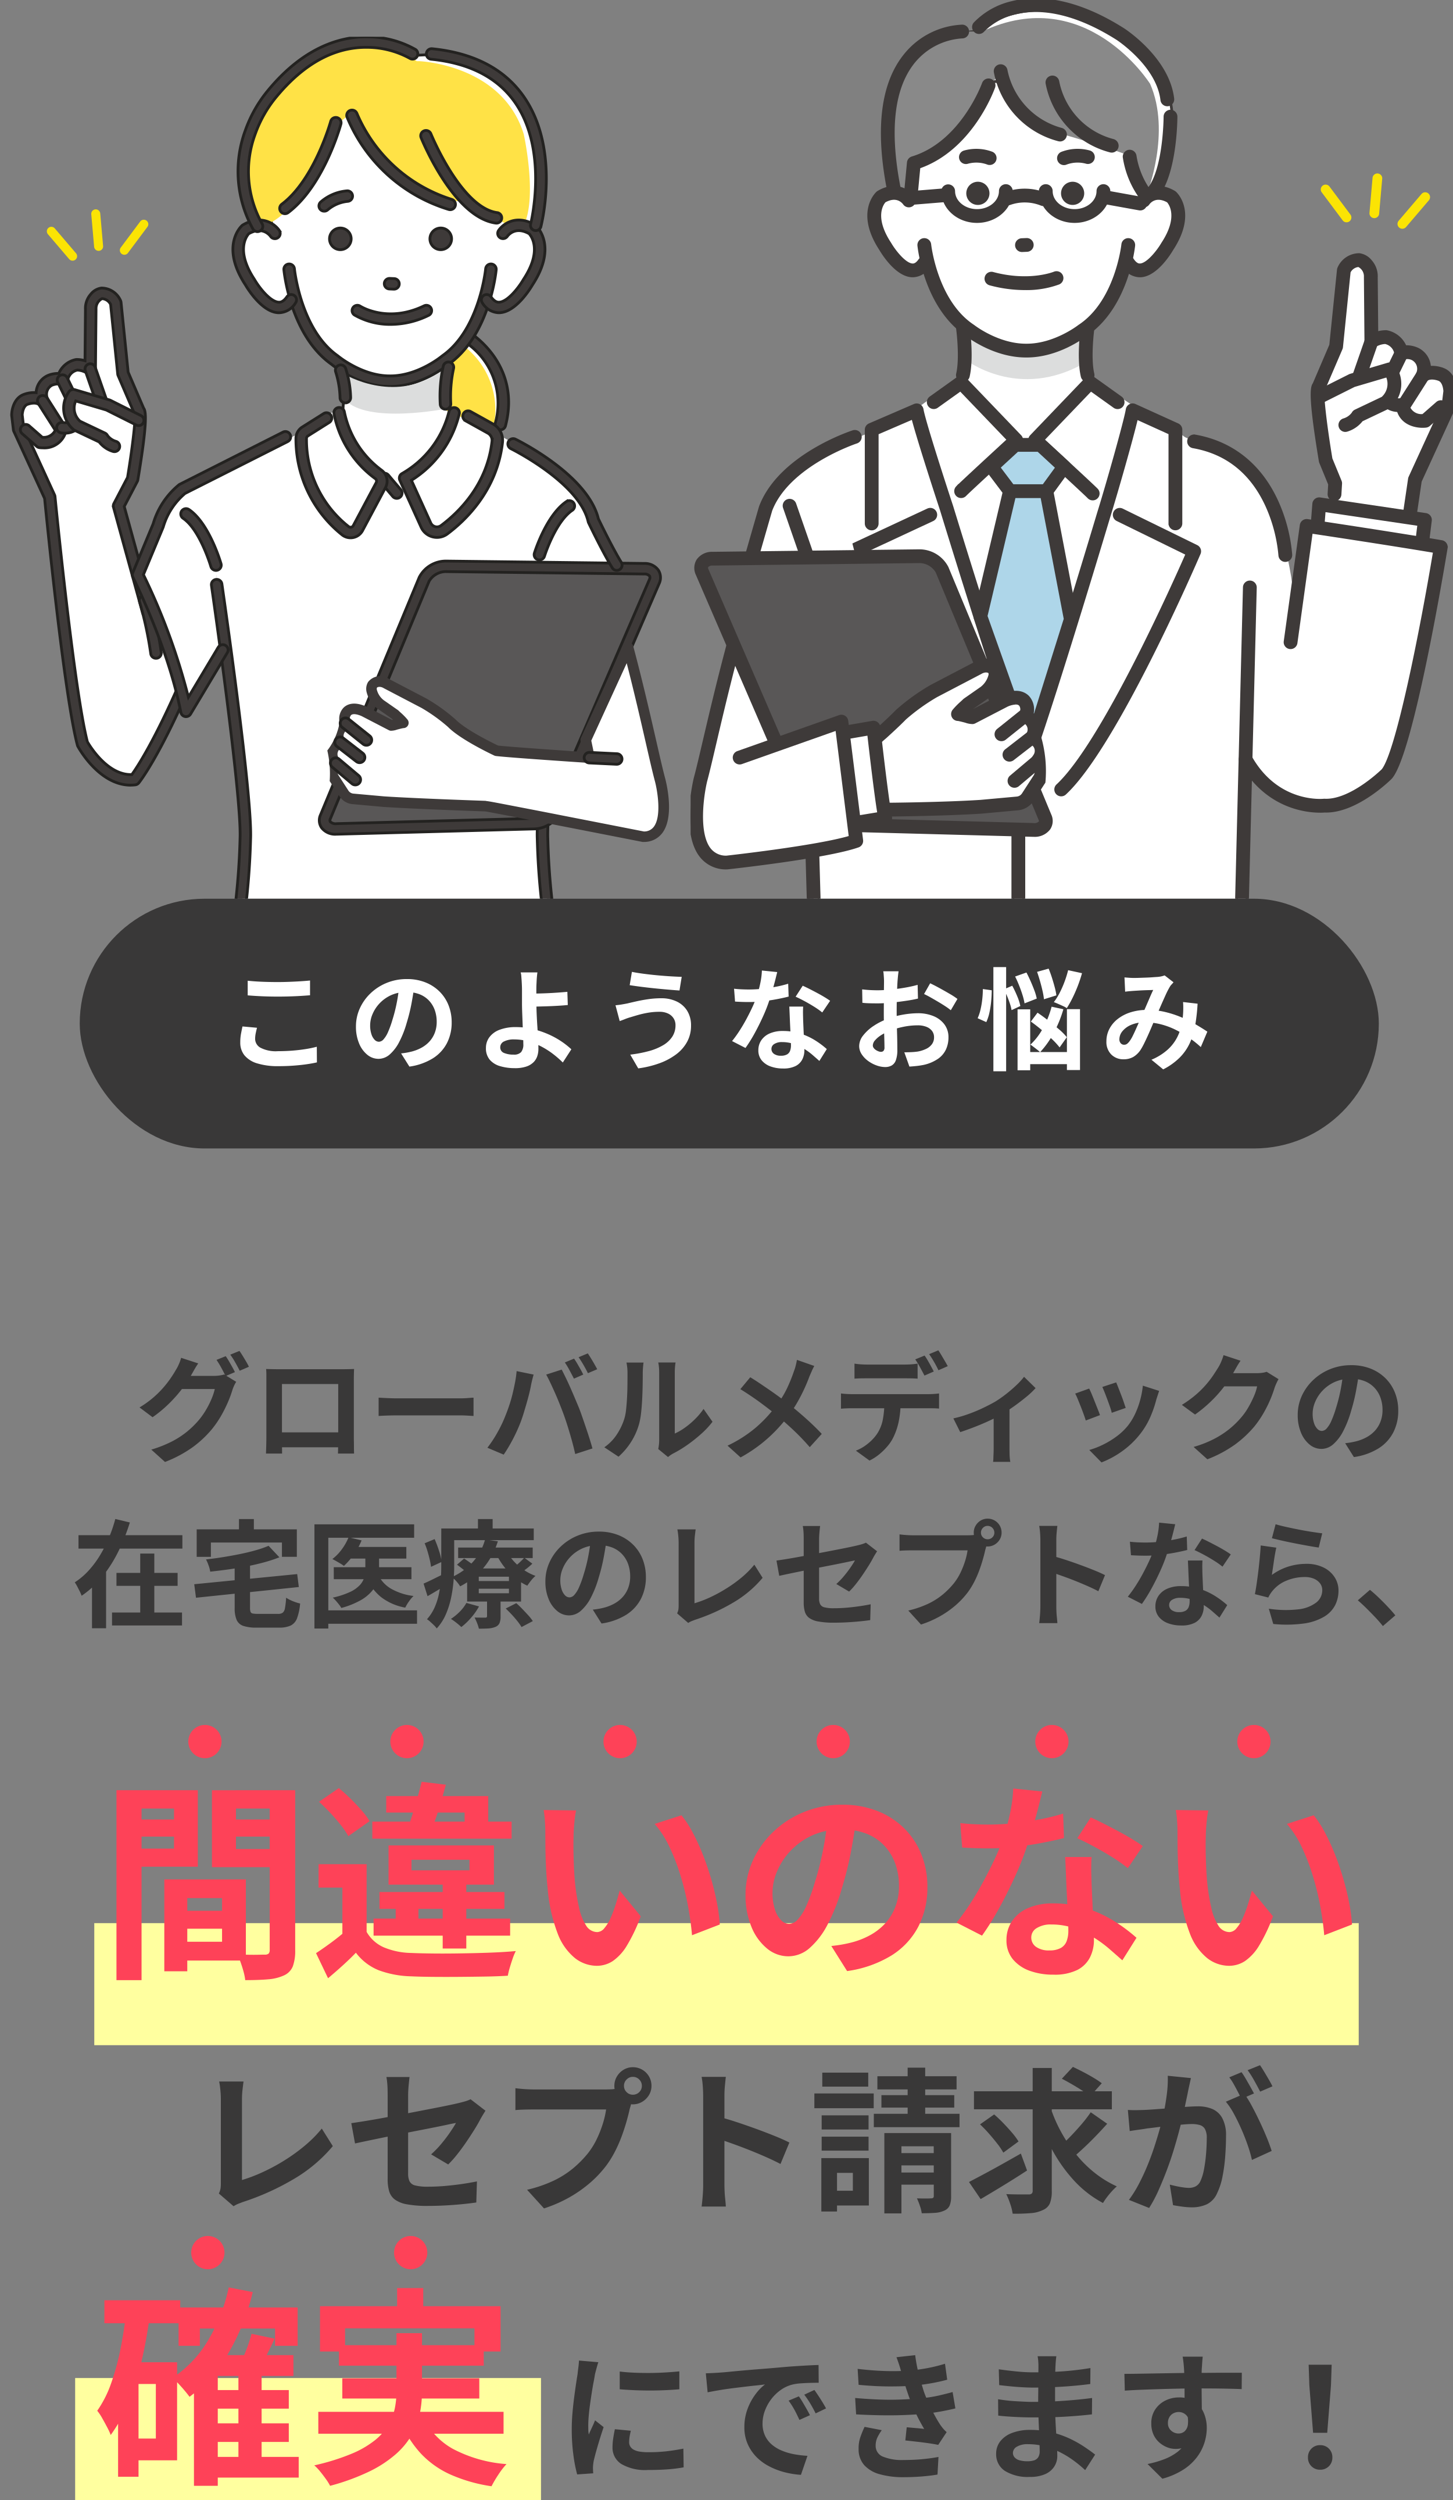 <svg xmlns="http://www.w3.org/2000/svg" width="262" height="450.654" viewBox="0 0 262 450.654"><rect x="0" y="0" width="262" height="450.654" fill="#808080" stroke="none"/><defs><clipPath id="a"><path data-name="長方形 18592" transform="translate(489 1753.06)" fill="none" stroke="#707070" d="M0 0h262v162H0z"/></clipPath><clipPath id="b"><path data-name="長方形 18590" fill="none" stroke="#232220" stroke-width=".5" d="M0 0h120.272v162.093H0z"/></clipPath><clipPath id="c"><path data-name="長方形 18591" fill="none" stroke="#3e3a39" stroke-width=".5" d="M0 0h137.987v168.786H0z"/></clipPath></defs><g data-name="グループ 68148"><g data-name="グループ 68147"><path data-name="長方形 18200" fill="#ffff9f" d="M17 346.66h228v22H17z"/><g data-name="グループ 68086"><path data-name="パス 19110" d="M40.7 244.459q.273.378.577.9t.6 1.05q.294.525.483.924l-1.68.714q-.315-.651-.766-1.481a16.149 16.149 0 0 0-.872-1.439Zm2.478-.945q.273.378.6.913t.63 1.05a8.914 8.914 0 0 1 .473.892l-1.659.714q-.336-.672-.8-1.491a13.014 13.014 0 0 0-.9-1.407Zm-.588 5.565a5.817 5.817 0 0 0-.378.7 6.863 6.863 0 0 0-.315.809 19.967 19.967 0 0 1-.777 2.111 24.054 24.054 0 0 1-1.22 2.45 18.211 18.211 0 0 1-1.68 2.457 19.3 19.3 0 0 1-3.5 3.276 22.342 22.342 0 0 1-4.966 2.646l-2.474-2.226a21.746 21.746 0 0 0 3.7-1.459 15.727 15.727 0 0 0 2.709-1.753 16.4 16.4 0 0 0 2.058-1.995 13.031 13.031 0 0 0 1.334-1.848 15.868 15.868 0 0 0 1.05-2.058 10.6 10.6 0 0 0 .6-1.806h-7.077l.966-2.373h5.985a6.762 6.762 0 0 0 1-.074 5.6 5.6 0 0 0 .829-.179Zm-6.846-3.318q-.378.546-.735 1.176t-.546.966a22.029 22.029 0 0 1-1.764 2.614 24.84 24.84 0 0 1-2.363 2.625 22.531 22.531 0 0 1-2.825 2.321l-2.352-1.764a18.182 18.182 0 0 0 2.436-1.74 17.838 17.838 0 0 0 1.827-1.8 18.8 18.8 0 0 0 1.344-1.722q.567-.83.945-1.5a6.954 6.954 0 0 0 .535-1.018 6.9 6.9 0 0 0 .41-1.166Zm12.243 1.008q.651.021 1.228.031t1 .01h11.55q.4 0 .956-.01t1.123-.031q-.021.483-.032 1.019t-.01 1.019v10.29q0 .315.01.788t.01.945q0 .472.011.819t.01.368h-2.9l.011-.515q.011-.473.021-1.124.011-.651.011-1.218v-9.681H50.842v10.531q0 .473.01.914t.011.746v.346h-2.9q0-.042.01-.357t.027-.777l.021-.945q.011-.483.011-.861v-11.287q-.004-.578-.046-1.019Zm14.048 11.425v2.688H49.414v-2.688Zm6.237-6.258.966.052q.588.031 1.229.052t1.187.021H82.93q.735 0 1.386-.052t1.071-.073v3.3l-1.071-.063q-.714-.042-1.386-.042H71.653q-.9 0-1.848.031t-1.533.074Zm35.238-7.035q.273.378.578.9t.6 1.05q.294.525.483.924l-1.68.735q-.336-.651-.777-1.481a14.718 14.718 0 0 0-.861-1.439Zm2.478-.945q.273.4.6.934t.619 1.05q.294.515.483.872l-1.68.714q-.315-.651-.787-1.47t-.893-1.407Zm-14.826 11.172q.357-.882.682-1.859t.577-2.016q.252-1.039.451-2.068a18.98 18.98 0 0 0 .284-2.037l3.066.63q-.084.294-.189.693t-.189.777q-.084.378-.126.63-.1.546-.294 1.323t-.441 1.649q-.252.872-.514 1.743t-.535 1.606q-.378 1.008-.893 2.1t-1.092 2.1q-.577 1.008-1.123 1.806l-2.94-1.239a22.423 22.423 0 0 0 1.879-2.877 23 23 0 0 0 1.397-2.961Zm10.374-.441q-.315-.84-.693-1.785t-.8-1.89q-.42-.945-.819-1.785t-.735-1.449l2.793-.9q.315.609.735 1.47t.84 1.816q.42.956.819 1.9t.714 1.7q.273.693.6 1.638t.672 1.964q.346 1.018.651 1.984t.514 1.743l-3.107 1.007q-.273-1.239-.63-2.52t-.745-2.52q-.389-1.239-.809-2.373Zm17.157 6.51q.063-.315.115-.724a6.517 6.517 0 0 0 .052-.83V247.4a9.07 9.07 0 0 0-.073-1.239 4.922 4.922 0 0 0-.095-.567h3.129a4.747 4.747 0 0 0-.084.578 10.839 10.839 0 0 0-.063 1.25v10.982a10.355 10.355 0 0 0 1.786-1.029 14.858 14.858 0 0 0 1.816-1.522 12.6 12.6 0 0 0 1.586-1.88l1.617 2.31a15.725 15.725 0 0 1-2.09 2.226 26.794 26.794 0 0 1-2.531 2 21.62 21.62 0 0 1-2.498 1.507 5.069 5.069 0 0 0-.546.343q-.21.157-.357.283Zm-9.723-.315a8.349 8.349 0 0 0 2.268-2.331 11.253 11.253 0 0 0 1.302-2.692 8.537 8.537 0 0 0 .347-1.711q.115-1.018.178-2.184t.073-2.31q.011-1.144.011-2.11a9.539 9.539 0 0 0-.053-1.082q-.052-.451-.136-.851h3.087a1.832 1.832 0 0 0-.052.347q-.031.3-.063.714t-.031.851q0 .924-.021 2.152t-.084 2.51q-.063 1.281-.189 2.425a13.624 13.624 0 0 1-.337 1.949 12.157 12.157 0 0 1-1.439 3.3 12.576 12.576 0 0 1-2.3 2.72Zm37.863-14.658a8.956 8.956 0 0 0-.462.934q-.252.578-.42.956-.378 1.05-.945 2.279t-1.281 2.466a22.488 22.488 0 0 1-1.575 2.374 29.641 29.641 0 0 1-2.195 2.572 26.313 26.313 0 0 1-2.8 2.531 27.355 27.355 0 0 1-3.615 2.373l-2.352-2.121a23.389 23.389 0 0 0 4.956-3.139 23.868 23.868 0 0 0 3.717-3.938 16.734 16.734 0 0 0 2.047-3.244 29.191 29.191 0 0 0 1.292-3.208 7.382 7.382 0 0 0 .3-.977q.137-.556.2-.955Zm-11.55 2.035q.8.483 1.69 1.082t1.806 1.228q.914.63 1.743 1.239t1.5 1.113q1.678 1.325 3.278 2.753t2.877 2.793l-2.163 2.392q-1.386-1.594-2.814-2.948t-3.087-2.741q-.567-.483-1.3-1.05t-1.585-1.2q-.851-.63-1.8-1.271t-1.928-1.246Zm18.795-2.457q.5.084 1.113.126t1.134.042h6.867q.546 0 1.134-.042t1.134-.126v2.709q-.546-.042-1.134-.052t-1.134-.011h-6.867q-.546 0-1.155.011t-1.092.052Zm-2.436 5.376q.462.063 1 .094t1.018.032h13.753q.336 0 .913-.032t1-.094v2.73q-.378-.042-.924-.053t-.987-.011h-13.757q-.462 0-1.018.021t-1 .063Zm10.752 1.47a17.164 17.164 0 0 1-.357 3.664 11.938 11.938 0 0 1-1.029 2.93 7.483 7.483 0 0 1-1 1.47 11.3 11.3 0 0 1-1.457 1.43 9.013 9.013 0 0 1-1.764 1.134l-2.457-1.785a7.807 7.807 0 0 0 2.142-1.25 8.242 8.242 0 0 0 1.659-1.753 7.086 7.086 0 0 0 1.069-2.667 17.375 17.375 0 0 0 .273-3.171Zm4.326-8.3q.273.378.577.9t.588 1.05q.284.525.493.924l-1.68.735q-.336-.651-.788-1.481a16.15 16.15 0 0 0-.872-1.438Zm2.478-.945q.273.4.588.934t.619 1.05q.3.514.494.872l-1.68.735q-.315-.672-.787-1.491t-.892-1.407Zm2.709 12.271a21.316 21.316 0 0 0 2.782-.808 28.326 28.326 0 0 0 2.657-1.113q1.239-.6 2.079-1.081a20.8 20.8 0 0 0 2.027-1.418q1-.787 1.837-1.585a12.611 12.611 0 0 0 1.365-1.491l2.079 2.037a14.482 14.482 0 0 1-1.606 1.523q-1 .829-2.153 1.659t-2.31 1.5q-.714.441-1.638.892t-1.943.882q-1.019.431-2.037.808t-1.9.672Zm7.266-1.365 2.856-.55v7.48q0 .357.011.819t.052.851q.042.389.084.6h-3.108a3.766 3.766 0 0 0 .053-.6q.01-.389.031-.851t.021-.819Zm22.092-5.124q.147.336.389.955t.514 1.323q.273.7.483 1.334t.336.987l-2.52.882a8.763 8.763 0 0 0-.294-1.007q-.21-.609-.462-1.291t-.5-1.313q-.252-.63-.441-1.05Zm7.749 1.533q-.168.5-.284.861t-.22.672a20.129 20.129 0 0 1-1.092 3.181 14.04 14.04 0 0 1-1.764 2.971 15.644 15.644 0 0 1-3.329 3.2 16.5 16.5 0 0 1-3.707 2.006l-2.204-2.244a14.234 14.234 0 0 0 2.436-.935 15.692 15.692 0 0 0 2.478-1.5 10.967 10.967 0 0 0 2.058-1.953 10.873 10.873 0 0 0 1.271-2.069 15.1 15.1 0 0 0 .924-2.5 15.548 15.548 0 0 0 .493-2.635Zm-12.621-.42q.21.4.472 1.029t.535 1.323q.273.693.535 1.344t.41 1.092l-2.562.966q-.126-.42-.368-1.092t-.535-1.417q-.294-.745-.556-1.375a9.635 9.635 0 0 0-.451-.966Zm34.146-1.7q-.168.294-.357.7t-.336.809a21.332 21.332 0 0 1-.767 2.111 22.162 22.162 0 0 1-1.218 2.457 18.662 18.662 0 0 1-1.67 2.446 19.911 19.911 0 0 1-3.516 3.278 22.342 22.342 0 0 1-4.967 2.646l-2.478-2.226a20.151 20.151 0 0 0 3.7-1.449 16.6 16.6 0 0 0 2.709-1.753 15.864 15.864 0 0 0 2.058-1.984 11.394 11.394 0 0 0 1.344-1.859 18.561 18.561 0 0 0 1.05-2.069 8.907 8.907 0 0 0 .588-1.806H219.6l.966-2.373h6.004a7.705 7.705 0 0 0 .976-.063 4.158 4.158 0 0 0 .851-.189Zm-6.846-3.319q-.378.546-.735 1.176t-.546.966a22.751 22.751 0 0 1-1.754 2.614 23.389 23.389 0 0 1-2.358 2.624 24.047 24.047 0 0 1-2.814 2.32l-2.377-1.741a20.262 20.262 0 0 0 2.447-1.764 17.307 17.307 0 0 0 1.838-1.8 17.454 17.454 0 0 0 1.333-1.715q.557-.83.956-1.481a7.465 7.465 0 0 0 .525-1.04 9.641 9.641 0 0 0 .42-1.166Zm21.378 1.995q-.21 1.6-.546 3.4a33.1 33.1 0 0 1-.9 3.654 18.77 18.77 0 0 1-1.428 3.654 8.01 8.01 0 0 1-1.8 2.362 3.224 3.224 0 0 1-2.132.829 3.323 3.323 0 0 1-2.132-.787 5.379 5.379 0 0 1-1.554-2.174 8.126 8.126 0 0 1-.579-3.147 8.225 8.225 0 0 1 .735-3.444 9.162 9.162 0 0 1 2.052-2.862 9.707 9.707 0 0 1 3.066-1.964 9.955 9.955 0 0 1 3.791-.714 9.345 9.345 0 0 1 3.518.63 7.917 7.917 0 0 1 2.677 1.743 7.565 7.565 0 0 1 1.7 2.6 8.679 8.679 0 0 1 .588 3.213 8.456 8.456 0 0 1-.9 3.948 7.464 7.464 0 0 1-2.677 2.877 11.481 11.481 0 0 1-4.42 1.554l-1.575-2.5q.609-.063 1.071-.147t.882-.189a7.992 7.992 0 0 0 1.88-.724 5.866 5.866 0 0 0 1.522-1.176 5.145 5.145 0 0 0 1.014-1.651 5.69 5.69 0 0 0 .368-2.079 6.533 6.533 0 0 0-.378-2.268 5.106 5.106 0 0 0-1.113-1.8 4.9 4.9 0 0 0-1.785-1.176 6.614 6.614 0 0 0-2.415-.41 6.924 6.924 0 0 0-2.961.6 6.932 6.932 0 0 0-2.163 1.543 6.777 6.777 0 0 0-1.334 2.037 5.443 5.443 0 0 0-.451 2.079 5.251 5.251 0 0 0 .252 1.753 2.654 2.654 0 0 0 .62 1.05 1.133 1.133 0 0 0 .787.346 1.227 1.227 0 0 0 .871-.451 5.037 5.037 0 0 0 .851-1.376 18.609 18.609 0 0 0 .84-2.331 28.682 28.682 0 0 0 .819-3.234 32.913 32.913 0 0 0 .483-3.36ZM14.155 276.728h18.732v2.415H14.155Zm6.846 6.8h11.025v2.331H21Zm-.8 7.14h12.621v2.331H20.2Zm5.082-10.626h2.541v11.869h-2.541Zm-4.494-6.237 2.625.63a36.281 36.281 0 0 1-1.953 4.977 24.748 24.748 0 0 1-2.835 4.578 17.315 17.315 0 0 1-3.906 3.654 7.086 7.086 0 0 0-.346-.8q-.221-.441-.451-.882a6.342 6.342 0 0 0-.441-.735 12.815 12.815 0 0 0 2.593-2.226 17.728 17.728 0 0 0 2.068-2.835 24.415 24.415 0 0 0 1.565-3.15 25.886 25.886 0 0 0 1.083-3.207Zm-4.2 8.8h2.541v10.9h-2.541Zm31.836-3.969 1.953 2.079a26.705 26.705 0 0 1-2.793.914q-1.512.41-3.139.725t-3.286.546q-1.659.231-3.255.4a5.475 5.475 0 0 0-.294-1.123 8.78 8.78 0 0 0-.462-1.082q1.533-.168 3.108-.42t3.055-.556q1.48-.3 2.783-.672a19.13 19.13 0 0 0 2.332-.808Zm-13.4 6.93 18.564-1.827.294 2.331-18.543 1.932Zm7.287-3.7h2.772v7.959a2.1 2.1 0 0 0 .095.724.506.506 0 0 0 .41.3 5.219 5.219 0 0 0 .945.063h3.591a1.423 1.423 0 0 0 .851-.21 1.347 1.347 0 0 0 .41-.84 15.721 15.721 0 0 0 .21-1.869 4.894 4.894 0 0 0 .735.42 9.1 9.1 0 0 0 .924.378 7.84 7.84 0 0 0 .861.252 10.16 10.16 0 0 1-.546 2.635 2.379 2.379 0 0 1-1.145 1.333 4.845 4.845 0 0 1-2.11.378h-4.053a7.2 7.2 0 0 1-2.4-.315 2.012 2.012 0 0 1-1.2-1.092 5.311 5.311 0 0 1-.346-2.121Zm.777-8.043h2.688v3.822h-2.688Zm-7.623 1.848h18.06v4.956h-2.688v-2.576h-12.81v2.583h-2.562Zm27.573 3.171H73.27v2.1H63.043Zm-2.856 3.654H74.19v2.163H60.187Zm5.691-2.877h2.478v3.465a6.5 6.5 0 0 1-.294 1.922 5.317 5.317 0 0 1-1.029 1.837 7.566 7.566 0 0 1-2.068 1.649 15.23 15.23 0 0 1-3.412 1.354 4.416 4.416 0 0 0-.42-.62q-.273-.346-.567-.682a5.4 5.4 0 0 0-.562-.56 15.043 15.043 0 0 0 3.087-1.008 5.728 5.728 0 0 0 1.774-1.229 3.591 3.591 0 0 0 .809-1.354 4.561 4.561 0 0 0 .21-1.323Zm-3.024-2.52 2.352.567a12.438 12.438 0 0 1-1.418 2.562 12.768 12.768 0 0 1-1.774 2.037 5.176 5.176 0 0 0-.619-.42q-.389-.231-.777-.451t-.683-.368a8.383 8.383 0 0 0 1.712-1.764 9.778 9.778 0 0 0 1.211-2.156Zm5.355 6.783a5.762 5.762 0 0 0 2.341 2.51 10.712 10.712 0 0 0 4.021 1.292 6.652 6.652 0 0 0-.829.987 7.088 7.088 0 0 0-.661 1.113 10.026 10.026 0 0 1-4.368-1.9 9.262 9.262 0 0 1-2.646-3.538ZM56.7 274.775h17.976v2.415H59.2v16.359h-2.5Zm1.533 15.5H75.2v2.415H58.234Zm24.382-11.316h13.44v1.89h-13.44Zm-.21 3.087 1.281-1.113q.546.357 1.2.829a8.737 8.737 0 0 1 1.029.851l-1.344 1.218a9.9 9.9 0 0 0-.977-.872q-.643-.519-1.194-.918Zm8.778 7.9 1.911-.966q.525.462 1.092 1.05t1.082 1.155a7.85 7.85 0 0 1 .808 1.029l-2.037 1.071a8.758 8.758 0 0 0-.725-1.04q-.472-.6-1.039-1.207t-1.092-1.101Zm-4.851-3.57v.819h5.439v-.819Zm0-2.163v.777h5.439v-.777Zm-2.1-1.491h9.723v5.964h-9.723Zm-.126 6.216 2.268.63a11.235 11.235 0 0 1-1.438 2.048 12.069 12.069 0 0 1-1.754 1.67q-.21-.21-.546-.493t-.693-.546q-.357-.262-.63-.431a9.57 9.57 0 0 0 1.6-1.312 7.225 7.225 0 0 0 1.193-1.575Zm10.437-8.148 1.449 1.071a12.707 12.707 0 0 1-1.082.924q-.577.441-1.039.756l-1.281-.987a12.547 12.547 0 0 0 1.029-.851 12.793 12.793 0 0 0 .924-.922Zm-3.087-1.029a8.433 8.433 0 0 0 1.26 1.743 9.9 9.9 0 0 0 1.764 1.5 9.708 9.708 0 0 0 2.079 1.06 5.856 5.856 0 0 0-.8.84 10.5 10.5 0 0 0-.672.924 10.206 10.206 0 0 1-2.192-1.369 12.069 12.069 0 0 1-1.88-1.9 13.239 13.239 0 0 1-1.428-2.215Zm-3.633 8.148h2.436v3.465a3.088 3.088 0 0 1-.189 1.208 1.385 1.385 0 0 1-.756.683 4 4 0 0 1-1.281.273q-.714.042-1.68.042a7.05 7.05 0 0 0-.336-1.039 10.5 10.5 0 0 0-.441-.976q.588.021 1.155.021h.756a.364.364 0 0 0 .273-.073.332.332 0 0 0 .063-.221Zm-.357-10.395 2.31.315a14.888 14.888 0 0 1-1.376 3.067 13.081 13.081 0 0 1-2.194 2.763 14 14 0 0 1-3.234 2.289 5.95 5.95 0 0 0-.672-.9 4 4 0 0 0-.84-.756 11.8 11.8 0 0 0 2.972-1.911 10.25 10.25 0 0 0 1.953-2.342 9.779 9.779 0 0 0 1.081-2.534Zm-6.678-1.995h15.456v2.1H80.788Zm-1.218 0h2.33v6.783q0 1.26-.126 2.751a24.48 24.48 0 0 1-.451 3.024 15.264 15.264 0 0 1-.945 2.951 8.954 8.954 0 0 1-1.628 2.509 3.72 3.72 0 0 0-.5-.577q-.336-.326-.672-.63a3.69 3.69 0 0 0-.588-.452 8.116 8.116 0 0 0 1.41-2.204 12.011 12.011 0 0 0 .767-2.467 18.83 18.83 0 0 0 .325-2.531q.073-1.249.074-2.384Zm6.615-1.7h2.646v2.982h-2.646Zm-9.618 4.368 1.806-.756a22.161 22.161 0 0 1 .808 2.163 10.177 10.177 0 0 1 .451 1.953l-1.911.882a11.34 11.34 0 0 0-.231-1.292q-.168-.724-.4-1.5a12.505 12.505 0 0 0-.523-1.46Zm-.189 7.266q.735-.315 1.733-.809t2.069-1.018l.567 1.89q-.882.567-1.827 1.134t-1.827 1.071Zm33.033-8.169q-.21 1.6-.546 3.4a33.1 33.1 0 0 1-.9 3.654 18.771 18.771 0 0 1-1.428 3.654 8.01 8.01 0 0 1-1.8 2.362 3.224 3.224 0 0 1-2.132.83 3.323 3.323 0 0 1-2.131-.788 5.379 5.379 0 0 1-1.554-2.174 8.126 8.126 0 0 1-.577-3.15 8.225 8.225 0 0 1 .735-3.444 9.162 9.162 0 0 1 2.048-2.869 9.707 9.707 0 0 1 3.066-1.964 9.955 9.955 0 0 1 3.79-.714 9.345 9.345 0 0 1 3.517.63 7.917 7.917 0 0 1 2.677 1.743 7.565 7.565 0 0 1 1.7 2.6 8.679 8.679 0 0 1 .588 3.213 8.456 8.456 0 0 1-.9 3.948 7.464 7.464 0 0 1-2.677 2.877 11.481 11.481 0 0 1-4.421 1.554l-1.575-2.5q.609-.063 1.071-.147t.882-.189a7.992 7.992 0 0 0 1.879-.725 5.866 5.866 0 0 0 1.523-1.176 5.145 5.145 0 0 0 1.018-1.65 5.69 5.69 0 0 0 .368-2.079 6.533 6.533 0 0 0-.378-2.268 5.106 5.106 0 0 0-1.113-1.8 4.9 4.9 0 0 0-1.785-1.176 6.614 6.614 0 0 0-2.415-.41 6.924 6.924 0 0 0-2.961.6 6.932 6.932 0 0 0-2.163 1.544 6.777 6.777 0 0 0-1.333 2.037 5.443 5.443 0 0 0-.451 2.079 5.251 5.251 0 0 0 .252 1.754 2.654 2.654 0 0 0 .619 1.05 1.133 1.133 0 0 0 .788.347 1.227 1.227 0 0 0 .871-.451 5.037 5.037 0 0 0 .85-1.376 18.608 18.608 0 0 0 .84-2.331 28.682 28.682 0 0 0 .819-3.234 32.912 32.912 0 0 0 .483-3.36Zm12.684 13.535a2.5 2.5 0 0 0 .231-.693 4.8 4.8 0 0 0 .042-.672v-11.382q0-.4-.031-.84t-.084-.851q-.052-.409-.115-.7h3.3q-.084.609-.147 1.2a11.229 11.229 0 0 0-.063 1.2v10.92a21.27 21.27 0 0 0 2.74-1.039 26.225 26.225 0 0 0 2.932-1.584 24.359 24.359 0 0 0 2.8-2.006 16.965 16.965 0 0 0 2.32-2.331l1.491 2.373a20.25 20.25 0 0 1-5.3 4.462 34.3 34.3 0 0 1-6.877 3.1q-.21.084-.546.21a3.633 3.633 0 0 0-.693.357Zm22.827-1.953v-11.382q0-.336-.01-.777t-.053-.882a7.594 7.594 0 0 0-.105-.756h3.129q-.063.483-.126 1.187t-.063 1.228v10.647a2.413 2.413 0 0 0 .189 1.028 1.134 1.134 0 0 0 .766.567 6.649 6.649 0 0 0 1.733.168q1.113 0 2.237-.094t2.236-.252q1.113-.157 2.142-.368l-.084 2.856q-.861.126-1.953.231t-2.258.168q-1.165.063-2.3.063a15.086 15.086 0 0 1-2.877-.221 3.9 3.9 0 0 1-1.649-.661 2.181 2.181 0 0 1-.756-1.134 5.871 5.871 0 0 1-.198-1.616Zm13.23-9.24q-.147.231-.347.556t-.347.6q-.336.651-.85 1.47t-1.1 1.68q-.588.861-1.208 1.638a13.682 13.682 0 0 1-1.187 1.323l-2.313-1.366a12.892 12.892 0 0 0 1.355-1.4q.661-.787 1.187-1.554t.819-1.292q-.294.042-1.018.2t-1.775.368q-1.05.21-2.289.451t-2.5.493q-1.26.252-2.436.493t-2.121.441q-.945.2-1.512.326l-.5-2.751q.609-.084 1.6-.241t2.205-.378q1.218-.221 2.541-.472t2.625-.5l2.436-.472q1.134-.221 1.974-.4t1.26-.284q.441-.1.819-.221a4.342 4.342 0 0 0 .672-.262Zm18.732-3.36a1.139 1.139 0 0 0 .357.851 1.167 1.167 0 0 0 .84.346 1.191 1.191 0 0 0 .861-.346 1.139 1.139 0 0 0 .357-.851 1.219 1.219 0 0 0-1.218-1.218 1.149 1.149 0 0 0-.84.357 1.173 1.173 0 0 0-.357.861Zm-1.3 0a2.423 2.423 0 0 1 .346-1.271 2.6 2.6 0 0 1 .914-.913 2.386 2.386 0 0 1 1.239-.336 2.5 2.5 0 0 1 2.52 2.52 2.386 2.386 0 0 1-.336 1.239 2.6 2.6 0 0 1-.913.913 2.423 2.423 0 0 1-1.271.347 2.332 2.332 0 0 1-1.239-.347 2.715 2.715 0 0 1-.914-.913 2.332 2.332 0 0 1-.348-1.239Zm2.541 1.659a3.552 3.552 0 0 0-.252.7q-.105.41-.21.746-.168.777-.441 1.733t-.651 1.984a18.545 18.545 0 0 1-.893 2.037 13.544 13.544 0 0 1-1.165 1.89 15.117 15.117 0 0 1-2.205 2.352 17.374 17.374 0 0 1-2.814 1.974 18.57 18.57 0 0 1-3.423 1.491l-2.289-2.52a17.794 17.794 0 0 0 3.612-1.239 12.69 12.69 0 0 0 2.635-1.68 14.556 14.556 0 0 0 1.985-2.016 10.272 10.272 0 0 0 1.186-1.908 15.479 15.479 0 0 0 .819-2.069 12.165 12.165 0 0 0 .451-1.943h-9.77q-.735 0-1.418.021t-1.081.063v-2.96q.315.042.767.084t.924.063q.473.021.809.021h9.723q.315 0 .767-.021a3.6 3.6 0 0 0 .872-.147Zm9.471 11.718v-12.075q0-.546-.053-1.26a11.019 11.019 0 0 0-.158-1.26h3.275q-.063.546-.126 1.208t-.063 1.313v12.074q0 .294.021.83t.084 1.1q.063.567.084 1.008h-3.276q.084-.63.147-1.47t.063-1.468Zm2.247-9.156q1.05.273 2.352.7t2.625.913q1.323.483 2.488.956t1.943.871l-1.2 2.9q-.882-.462-1.953-.934t-2.174-.913q-1.1-.441-2.163-.819t-1.922-.672Zm13.9-2.583q.672.084 1.439.115t1.354.031a24.04 24.04 0 0 0 2.635-.147q1.333-.147 2.573-.389a21.092 21.092 0 0 0 2.247-.556l.084 2.436q-.9.231-2.152.472t-2.635.4a24.167 24.167 0 0 1-2.73.157q-.63 0-1.281-.021t-1.344-.063Zm8.169-3.15q-.126.525-.336 1.365t-.476 1.764q-.262.924-.557 1.827a28.372 28.372 0 0 1-1.218 3.213q-.756 1.7-1.638 3.318a27.791 27.791 0 0 1-1.785 2.877l-2.541-1.3a22.713 22.713 0 0 0 1.411-1.959q.693-1.071 1.3-2.2t1.1-2.194a19.727 19.727 0 0 0 .787-1.922 20.578 20.578 0 0 0 .7-2.488 14.314 14.314 0 0 0 .346-2.593Zm4.914 6.531q-.042.672-.031 1.333t.031 1.354l.053 1.229q.032.746.074 1.575.042.829.073 1.575t.032 1.186a3.824 3.824 0 0 1-.4 1.753 2.886 2.886 0 0 1-1.271 1.25 5.132 5.132 0 0 1-2.387.463 6.739 6.739 0 0 1-2.352-.389 3.847 3.847 0 0 1-1.68-1.155 2.926 2.926 0 0 1-.63-1.922 3.306 3.306 0 0 1 .546-1.858 3.641 3.641 0 0 1 1.586-1.3 6.036 6.036 0 0 1 2.509-.472 10.769 10.769 0 0 1 3.4.514 12.232 12.232 0 0 1 2.793 1.313 16.392 16.392 0 0 1 2.121 1.6l-1.407 2.247q-.567-.5-1.291-1.134a12 12 0 0 0-1.617-1.176 9.768 9.768 0 0 0-1.932-.9 6.84 6.84 0 0 0-2.236-.357 2.613 2.613 0 0 0-1.449.357 1.069 1.069 0 0 0-.546.924 1.127 1.127 0 0 0 .472.945 2.174 2.174 0 0 0 1.334.357 2.274 2.274 0 0 0 1.134-.242 1.3 1.3 0 0 0 .588-.693 2.9 2.9 0 0 0 .168-1.018q0-.483-.042-1.365t-.094-1.953q-.052-1.071-.094-2.142t-.084-1.89Zm3.612 1.113a14.418 14.418 0 0 0-1.512-1.071q-.9-.567-1.859-1.081t-1.669-.83l1.344-2.079q.567.252 1.291.62t1.47.766q.746.4 1.386.788t1.04.682Zm9.576-7.644q.756.231 1.89.483t2.373.494q1.239.242 2.341.409t1.8.252l-.63 2.562q-.63-.084-1.522-.242t-1.89-.346q-1-.189-1.964-.389t-1.764-.389q-.8-.189-1.3-.315Zm.126 4.221q-.1.42-.22 1.081t-.22 1.376q-.1.714-.2 1.365t-.157 1.092a10.305 10.305 0 0 1 2.993-1.512 10.8 10.8 0 0 1 3.2-.483 6.8 6.8 0 0 1 3.15.672 4.944 4.944 0 0 1 1.985 1.764 4.393 4.393 0 0 1 .683 2.373 5.833 5.833 0 0 1-.609 2.646 5.228 5.228 0 0 1-2 2.079 9.792 9.792 0 0 1-3.633 1.218 23.511 23.511 0 0 1-5.523.084l-.8-2.751a19.85 19.85 0 0 0 5.292.115 6.462 6.462 0 0 0 3.245-1.218 2.8 2.8 0 0 0 1.1-2.237 2 2 0 0 0-.4-1.229 2.641 2.641 0 0 0-1.113-.84 4.086 4.086 0 0 0-1.617-.3 8.543 8.543 0 0 0-3.296.638 6.275 6.275 0 0 0-2.982 2.457 5.437 5.437 0 0 0-.326.6l-2.415-.609q.126-.609.252-1.438t.252-1.785q.126-.956.231-1.922t.189-1.911q.084-.945.126-1.722Zm19.215 14.133q-.63-.8-1.407-1.617t-1.575-1.607q-.8-.787-1.533-1.417l2.184-1.89q.756.609 1.617 1.439t1.648 1.67q.788.84 1.313 1.491Z" fill="#393838"/><path data-name="パス 19112" d="M39.46 395.392a3.333 3.333 0 0 0 .308-.924 6.394 6.394 0 0 0 .056-.9v-15.172q0-.532-.042-1.12t-.112-1.134q-.07-.546-.154-.938h4.4q-.112.812-.2 1.6a14.972 14.972 0 0 0-.084 1.6v14.56a28.36 28.36 0 0 0 3.654-1.386 34.967 34.967 0 0 0 3.92-2.1 32.478 32.478 0 0 0 3.724-2.682 22.62 22.62 0 0 0 3.094-3.108l1.988 3.164a27 27 0 0 1-7.07 5.95 45.734 45.734 0 0 1-9.17 4.13q-.28.112-.728.28a4.844 4.844 0 0 0-.924.476Zm30.44-2.604v-15.176q0-.448-.014-1.036t-.07-1.176a10.126 10.126 0 0 0-.14-1.008h4.172q-.084.644-.168 1.582t-.088 1.638v14.2a3.217 3.217 0 0 0 .252 1.372 1.512 1.512 0 0 0 1.022.756 8.865 8.865 0 0 0 2.31.224q1.484 0 2.982-.126t2.982-.336q1.484-.214 2.86-.49l-.116 3.8q-1.148.168-2.6.308t-3.01.224q-1.554.084-3.066.084a20.115 20.115 0 0 1-3.84-.29 5.2 5.2 0 0 1-2.2-.882 2.908 2.908 0 0 1-1.008-1.512 7.828 7.828 0 0 1-.26-2.156Zm17.64-12.32q-.2.308-.462.742t-.462.8q-.448.868-1.134 1.96t-1.47 2.24q-.788 1.146-1.612 2.182a18.243 18.243 0 0 1-1.582 1.764l-3.08-1.82a17.19 17.19 0 0 0 1.806-1.862q.882-1.05 1.582-2.072t1.092-1.722q-.392.056-1.358.266t-2.366.49q-1.4.28-3.052.6t-3.332.658q-1.68.336-3.248.658t-2.828.588q-1.26.266-2.016.434l-.674-3.662q.812-.112 2.128-.322t2.94-.5q1.624-.294 3.388-.63t3.5-.672l3.248-.63q1.512-.294 2.632-.532t1.68-.378q.588-.14 1.092-.294a5.79 5.79 0 0 0 .9-.35Zm24.976-4.48a1.519 1.519 0 0 0 .476 1.134 1.556 1.556 0 0 0 1.12.462 1.589 1.589 0 0 0 1.148-.462 1.519 1.519 0 0 0 .476-1.134 1.564 1.564 0 0 0-.476-1.148 1.564 1.564 0 0 0-1.148-.476 1.533 1.533 0 0 0-1.12.476 1.565 1.565 0 0 0-.48 1.148Zm-1.736 0a3.231 3.231 0 0 1 .462-1.694 3.46 3.46 0 0 1 1.218-1.218 3.182 3.182 0 0 1 1.652-.448 3.308 3.308 0 0 1 1.694.448 3.315 3.315 0 0 1 1.218 1.218 3.308 3.308 0 0 1 .448 1.694 3.182 3.182 0 0 1-.448 1.652 3.46 3.46 0 0 1-1.224 1.218 3.231 3.231 0 0 1-1.694.462 3.109 3.109 0 0 1-1.652-.462 3.62 3.62 0 0 1-1.218-1.218 3.109 3.109 0 0 1-.46-1.652Zm3.388 2.212a4.737 4.737 0 0 0-.336.938q-.14.546-.28.994-.224 1.036-.588 2.31t-.868 2.646a24.729 24.729 0 0 1-1.196 2.716 18.057 18.057 0 0 1-1.554 2.52 20.156 20.156 0 0 1-2.94 3.136 23.166 23.166 0 0 1-3.75 2.632 24.76 24.76 0 0 1-4.564 1.988l-3.052-3.36a23.726 23.726 0 0 0 4.816-1.652 16.919 16.919 0 0 0 3.514-2.24 19.408 19.408 0 0 0 2.646-2.688 13.7 13.7 0 0 0 1.584-2.548 20.638 20.638 0 0 0 1.092-2.758 16.22 16.22 0 0 0 .6-2.59h-13.02q-.98 0-1.89.028t-1.442.084v-3.944q.42.056 1.022.112t1.232.084q.63.028 1.078.028h12.964q.42 0 1.022-.028a4.805 4.805 0 0 0 1.162-.2Zm12.624 15.624v-16.1q0-.728-.07-1.68a14.694 14.694 0 0 0-.21-1.68h4.368q-.084.728-.168 1.61t-.084 1.75v16.1q0 .392.028 1.106t.112 1.47q.084.756.112 1.344h-4.368q.112-.84.2-1.96t.08-1.96Zm3-12.208q1.4.364 3.136.938t3.5 1.218q1.764.644 3.318 1.274t2.59 1.162l-1.6 3.864q-1.176-.616-2.6-1.246t-2.9-1.218q-1.472-.588-2.886-1.096t-2.562-.9Zm18.368-.308h8.456v2.548h-8.456Zm.112-7.7h8.288v2.52h-8.288Zm-.112 11.536h8.456v2.52h-8.456Zm-1.316-7.784h10.7v2.66h-10.7Zm2.768 11.652h7.056v8.54h-7.056v-2.66h4.172v-3.22h-4.172Zm-1.512 0h2.828v9.628H148.1Zm10.108-14.76h14.28v2.38h-14.28Zm.728 3.416h13.132v2.24h-13.132Zm-1.372 3.36h15.456v2.408h-15.456Zm6.1-8.316h3.164v10.36h-3.164Zm-4.2 11.788h10.724v2.38h-7.644v12.1h-3.08Zm8.9 0h3.136v11.4a4.339 4.339 0 0 1-.252 1.638 1.825 1.825 0 0 1-.98.938 4.69 4.69 0 0 1-1.708.406q-1.008.07-2.352.07a7.347 7.347 0 0 0-.35-1.386 13.013 13.013 0 0 0-.518-1.3q.756.028 1.526.028t1.034-.034a.541.541 0 0 0 .378-.1.443.443 0 0 0 .1-.322Zm-7.552 3.612h9.156v2.212h-9.156Zm0 3.5h9.156v2.184h-9.156Zm14.812-14.644h24.864v3.244h-24.864Zm13.776 2.856a25.922 25.922 0 0 0 1.932 4.466 27.406 27.406 0 0 0 2.688 4.022 21.488 21.488 0 0 0 3.36 3.346 19.11 19.11 0 0 0 4 2.45 10.415 10.415 0 0 0-.868.854q-.476.518-.91 1.092a11.118 11.118 0 0 0-.714 1.05 19.654 19.654 0 0 1-5.236-4.06 27.6 27.6 0 0 1-4-5.67 41.345 41.345 0 0 1-2.884-6.79Zm7.28.924 2.968 2.072q-.952 1.064-2.016 2.17t-2.128 2.1q-1.064.994-1.988 1.778l-2.464-1.876q.9-.784 1.932-1.848t2.016-2.212a24.669 24.669 0 0 0 1.68-2.184Zm-5.208-6.048 1.988-2.128q.84.392 1.82.9t1.89 1.05a16.644 16.644 0 0 1 1.5.994l-2.1 2.352a13.7 13.7 0 0 0-1.428-1.036q-.868-.56-1.834-1.12t-1.836-1.012Zm-14.756 8.232 2.548-1.792q.812.7 1.652 1.568t1.568 1.722a12.95 12.95 0 0 1 1.176 1.582l-2.744 2.016a11.778 11.778 0 0 0-1.092-1.624q-.7-.9-1.512-1.82a22.723 22.723 0 0 0-1.596-1.652Zm9.492-10.164h3.444v22.12a5.98 5.98 0 0 1-.336 2.268 2.354 2.354 0 0 1-1.232 1.2 5.868 5.868 0 0 1-2.212.574 31.44 31.44 0 0 1-3.276.1 8.869 8.869 0 0 0-.434-1.764 14.029 14.029 0 0 0-.714-1.764q1.288.056 2.45.056h1.582a.82.82 0 0 0 .56-.154.677.677 0 0 0 .168-.518Zm-11.48 20.552q1.176-.616 2.7-1.428t3.25-1.78q1.722-.966 3.4-1.918l1.12 3.052q-2.1 1.372-4.326 2.73t-4.044 2.424Zm40.012-18.732q-.112.532-.252 1.162t-.252 1.162q-.112.616-.28 1.386t-.322 1.54q-.154.77-.322 1.5-.28 1.2-.7 2.8t-.98 3.43q-.56 1.834-1.26 3.682t-1.484 3.6a24.182 24.182 0 0 1-1.68 3.15l-3.64-1.46a21.845 21.845 0 0 0 1.832-2.954q.854-1.638 1.554-3.36t1.246-3.414q.546-1.694.952-3.15t.63-2.492q.392-1.9.616-3.668a20.641 20.641 0 0 0 .168-3.332Zm9.632 2.828a19.718 19.718 0 0 1 1.386 2.254q.714 1.33 1.414 2.814t1.26 2.856q.56 1.372.868 2.38l-3.556 1.624a22.879 22.879 0 0 0-.742-2.6q-.49-1.428-1.134-2.9t-1.358-2.786a13.171 13.171 0 0 0-1.47-2.212Zm-21 2.912q.756.056 1.5.042t1.5-.042q.7-.028 1.68-.1t2.086-.154q1.106-.084 2.226-.182t2.072-.154q.952-.056 1.568-.056a6.525 6.525 0 0 1 2.632.49 3.735 3.735 0 0 1 1.778 1.666 6.555 6.555 0 0 1 .658 3.192q0 1.652-.14 3.584a30.206 30.206 0 0 1-.49 3.7 11.9 11.9 0 0 1-.966 3 3.954 3.954 0 0 1-1.838 2.01 6.3 6.3 0 0 1-2.758.56 12.7 12.7 0 0 1-1.708-.126q-.924-.126-1.652-.266l-.588-3.7q.532.14 1.19.28t1.26.224a7.344 7.344 0 0 0 .966.084 2.72 2.72 0 0 0 1.232-.266 1.991 1.991 0 0 0 .868-.938 8.78 8.78 0 0 0 .644-2.1 25.806 25.806 0 0 0 .378-2.786q.126-1.5.126-2.87a3.284 3.284 0 0 0-.322-1.652 1.577 1.577 0 0 0-.924-.714 5.136 5.136 0 0 0-1.47-.182q-.644 0-1.736.1t-2.338.224q-1.246.126-2.31.266t-1.652.2q-.616.112-1.554.238t-1.582.238Zm20.5-6.8q.364.5.77 1.2t.8 1.4q.392.7.672 1.232l-2.268.98q-.28-.588-.644-1.288t-.756-1.4a9.633 9.633 0 0 0-.784-1.2Zm3.332-1.26q.364.532.784 1.232t.826 1.4q.406.7.63 1.176l-2.212.952q-.448-.868-1.064-1.974a16.755 16.755 0 0 0-1.2-1.89Z" fill="#393838"/><path data-name="パス 19111" d="M31.794 344.43h10.374v3.23H31.794Zm-.266-5.662h12.806v14.63H31.528v-3.386h8.512v-7.866h-8.512Zm-1.9 0h4.142v16.568h-4.142Zm-6.346-10.792h9.5v3.078h-9.5Zm17.632 0h9.576v3.078h-9.576Zm7.714-5.282h4.6v28.842a8.1 8.1 0 0 1-.42 2.888 3.057 3.057 0 0 1-1.558 1.634 8.278 8.278 0 0 1-2.869.722q-1.691.152-4.161.152a10.057 10.057 0 0 0-.3-1.52q-.228-.836-.532-1.691a9.481 9.481 0 0 0-.646-1.463q1.026.076 2.033.095t1.824 0q.817-.019 1.121-.019a1.029 1.029 0 0 0 .722-.19.96.96 0 0 0 .19-.684Zm-25 0H35.67v13.794H23.624v-3.268h7.752V326h-7.752Zm27.436 0V326h-8.516v7.3h8.512v3.268H38.216v-13.87Zm-30.064 0h4.524v34.238H21Zm45.108 13.338v14.022h-4.37v-9.8h-4.294v-4.222Zm0 12.2a6.614 6.614 0 0 0 3.116 2.793 13.39 13.39 0 0 0 4.9 1.007q1.71.076 4.123.1t5.053-.026q2.641-.038 5.168-.133t4.541-.285a9.3 9.3 0 0 0-.551 1.311q-.282.813-.529 1.653a13.748 13.748 0 0 0-.361 1.482q-1.748.114-4.028.152t-4.712.057q-2.432.019-4.712 0t-4.028-.1a17.984 17.984 0 0 1-5.814-1.1 9.665 9.665 0 0 1-4.1-3.154q-1.106 1.143-2.341 2.264t-2.679 2.337l-2.166-4.522q1.216-.8 2.565-1.786t2.6-2.052Zm-8.588-23.448 3.572-2.47q1.026.836 2.09 1.881t2 2.109a13.087 13.087 0 0 1 1.463 1.976l-3.838 2.7a14.22 14.22 0 0 0-1.349-1.995q-.855-1.083-1.9-2.2t-2.038-2.001Zm9.842 21.052h24.624v3.076H67.362Zm1.064-4.788H90.96v3.04H68.426Zm-1.292-12.692h25.118v3.078H67.134Zm12.692 10.716h4.256v12.16h-4.256Zm-8.474 3.116h4.1v4.75h-4.1Zm4.674-21.014 4.37.532q-.38 1.368-.817 2.888t-.912 2.907q-.475 1.387-.855 2.451h-4.446q.456-1.178.931-2.66t.931-3.078q.456-1.596.798-3.04Zm-6.384 2.584h18.392v6.154h-4.256v-3.19H69.642Zm4.558 11.476v1.9h10.45v-1.9Zm-4.14-2.584h19v7.068h-19Zm33.82-6.308a14.423 14.423 0 0 0-.247 1.558q-.095.874-.152 1.71t-.057 1.368q-.038 1.254-.019 2.584t.076 2.717q.057 1.387.171 2.755a36.539 36.539 0 0 0 .76 4.826 9.724 9.724 0 0 0 1.288 3.252 2.373 2.373 0 0 0 2.014 1.159 1.739 1.739 0 0 0 1.273-.722 7.469 7.469 0 0 0 1.14-1.881 22.33 22.33 0 0 0 .912-2.451q.4-1.292.7-2.432l3.8 4.636a30.022 30.022 0 0 1-2.489 5.263 8.928 8.928 0 0 1-2.558 2.809 5.238 5.238 0 0 1-2.892.855 6.43 6.43 0 0 1-3.9-1.368 10.394 10.394 0 0 1-3.135-4.427 29.225 29.225 0 0 1-1.815-8.151q-.19-1.748-.285-3.686t-.114-3.686q-.019-1.748-.019-2.888 0-.8-.076-1.9a19.419 19.419 0 0 0-.228-1.976Zm19 .874a18.884 18.884 0 0 1 2.052 3.154 38.69 38.69 0 0 1 1.824 3.99q.836 2.128 1.482 4.351t1.045 4.332a32.169 32.169 0 0 1 .513 3.857l-5.016 1.938q-.19-2.318-.684-5.054a49.689 49.689 0 0 0-1.33-5.51 38.434 38.434 0 0 0-2-5.244 18.163 18.163 0 0 0-2.717-4.256Zm31.578.266q-.38 2.888-.988 6.156a59.885 59.885 0 0 1-1.634 6.612 33.966 33.966 0 0 1-2.584 6.612 14.494 14.494 0 0 1-3.252 4.275 5.835 5.835 0 0 1-3.857 1.5 6.014 6.014 0 0 1-3.854-1.425 9.733 9.733 0 0 1-2.812-3.933 14.7 14.7 0 0 1-1.045-5.7 14.884 14.884 0 0 1 1.33-6.232 16.579 16.579 0 0 1 3.705-5.187 17.566 17.566 0 0 1 5.548-3.553 18.013 18.013 0 0 1 6.859-1.292 16.91 16.91 0 0 1 6.365 1.14 14.326 14.326 0 0 1 4.845 3.154 13.69 13.69 0 0 1 3.078 4.712 15.7 15.7 0 0 1 1.064 5.814 15.3 15.3 0 0 1-1.634 7.144 13.507 13.507 0 0 1-4.845 5.206 20.775 20.775 0 0 1-8 2.812l-2.847-4.521q1.1-.114 1.936-.264t1.6-.342a14.461 14.461 0 0 0 3.4-1.311 10.614 10.614 0 0 0 2.755-2.128 9.31 9.31 0 0 0 1.843-2.983 10.3 10.3 0 0 0 .665-3.762 11.822 11.822 0 0 0-.684-4.1 9.24 9.24 0 0 0-2.014-3.249 8.874 8.874 0 0 0-3.23-2.128 11.969 11.969 0 0 0-4.37-.741 12.529 12.529 0 0 0-5.358 1.083 12.543 12.543 0 0 0-3.914 2.793 12.263 12.263 0 0 0-2.413 3.686 9.849 9.849 0 0 0-.817 3.762 9.5 9.5 0 0 0 .456 3.173 4.8 4.8 0 0 0 1.121 1.9 2.051 2.051 0 0 0 1.425.627 2.22 2.22 0 0 0 1.577-.817 9.114 9.114 0 0 0 1.539-2.489 33.675 33.675 0 0 0 1.52-4.218 51.9 51.9 0 0 0 1.482-5.852 59.557 59.557 0 0 0 .874-6.08Zm18.7 1.14q1.216.152 2.6.209t2.451.057a43.5 43.5 0 0 0 4.769-.266q2.413-.266 4.655-.7a38.167 38.167 0 0 0 4.067-1.01l.152 4.408q-1.634.418-3.9.855t-4.769.722a43.731 43.731 0 0 1-4.94.285q-1.14 0-2.318-.038t-2.432-.114Zm14.782-5.7q-.228.95-.608 2.47t-.855 3.192q-.475 1.672-1.007 3.306a51.339 51.339 0 0 1-2.2 5.814q-1.368 3.078-2.964 6a50.287 50.287 0 0 1-3.23 5.206l-4.6-2.356a41.107 41.107 0 0 0 2.546-3.534q1.254-1.938 2.356-3.99t2-3.971a35.7 35.7 0 0 0 1.425-3.477 37.233 37.233 0 0 0 1.273-4.5 25.9 25.9 0 0 0 .627-4.693Zm8.892 11.818q-.076 1.216-.057 2.413t.057 2.451q.038.874.1 2.223t.133 2.85.133 2.85.057 2.147a6.919 6.919 0 0 1-.722 3.173 5.222 5.222 0 0 1-2.3 2.261 9.286 9.286 0 0 1-4.313.836 12.194 12.194 0 0 1-4.256-.7 6.962 6.962 0 0 1-3.04-2.09 5.3 5.3 0 0 1-1.14-3.477 5.983 5.983 0 0 1 .988-3.363 6.589 6.589 0 0 1 2.869-2.356 10.923 10.923 0 0 1 4.541-.855 19.486 19.486 0 0 1 6.156.931 22.135 22.135 0 0 1 5.054 2.375 29.661 29.661 0 0 1 3.838 2.888l-2.554 4.063q-1.026-.912-2.337-2.052a21.72 21.72 0 0 0-2.926-2.128 17.676 17.676 0 0 0-3.5-1.634 12.378 12.378 0 0 0-4.047-.646 4.727 4.727 0 0 0-2.622.646 1.934 1.934 0 0 0-.988 1.672 2.039 2.039 0 0 0 .855 1.71 3.934 3.934 0 0 0 2.413.646 4.115 4.115 0 0 0 2.052-.437 2.352 2.352 0 0 0 1.064-1.254 5.256 5.256 0 0 0 .3-1.843q0-.874-.076-2.47t-.171-3.534q-.1-1.938-.171-3.876t-.152-3.42Zm6.536 2.014a26.089 26.089 0 0 0-2.736-1.938q-1.634-1.026-3.363-1.957t-3.021-1.5l2.432-3.762q1.026.456 2.337 1.121t2.66 1.387q1.349.722 2.508 1.425t1.881 1.235Zm14.512-10.412a14.425 14.425 0 0 0-.247 1.558q-.1.874-.152 1.71t-.057 1.368q-.038 1.254-.019 2.584t.076 2.717q.057 1.387.171 2.755a36.539 36.539 0 0 0 .76 4.826 9.724 9.724 0 0 0 1.288 3.252 2.373 2.373 0 0 0 2.014 1.159 1.739 1.739 0 0 0 1.273-.722 7.469 7.469 0 0 0 1.14-1.881 22.333 22.333 0 0 0 .912-2.451q.4-1.292.7-2.432l3.8 4.636a30.024 30.024 0 0 1-2.489 5.263 8.928 8.928 0 0 1-2.565 2.812 5.238 5.238 0 0 1-2.885.852 6.43 6.43 0 0 1-3.9-1.368 10.394 10.394 0 0 1-3.135-4.427 29.224 29.224 0 0 1-1.824-8.151q-.19-1.748-.285-3.686t-.114-3.686q-.019-1.748-.019-2.888 0-.8-.076-1.9a19.421 19.421 0 0 0-.228-1.976Zm19 .874a18.885 18.885 0 0 1 2.052 3.154 38.69 38.69 0 0 1 1.824 3.99q.836 2.128 1.482 4.351t1.045 4.332a32.166 32.166 0 0 1 .513 3.857l-5.016 1.938q-.19-2.318-.684-5.054a49.689 49.689 0 0 0-1.33-5.51 38.436 38.436 0 0 0-2-5.244 18.163 18.163 0 0 0-2.717-4.256Z" fill="#fe4258"/><g data-name="グループ 21" transform="translate(33.952 310.931)" fill="#fe4258"><circle data-name="楕円形 2" cx="3" cy="3" r="3"/><circle data-name="楕円形 3" cx="3" cy="3" transform="translate(36.43)" r="3"/><circle data-name="楕円形 4" cx="3" cy="3" transform="translate(74.861)" r="3"/><circle data-name="楕円形 5" cx="3" cy="3" transform="translate(113.291)" r="3"/><circle data-name="楕円形 6" cx="3" cy="3" transform="translate(152.722)" r="3"/><circle data-name="楕円形 47" cx="3" cy="3" transform="translate(189.152)" r="3"/></g><g data-name="グループ 45508"><path data-name="長方形 18201" fill="#ffff9f" d="M13.551 428.654h84v22h-84z"/><g data-name="グループ 45507"><path data-name="パス 19114" d="M111.747 427.479q1.15.15 2.587.212t2.925.05q1.488-.012 2.863-.1t2.375-.187v3.225q-1.15.1-2.525.163t-2.825.062q-1.45 0-2.837-.062t-2.563-.163Zm2 10.675q-.15.625-.225 1.113a6.485 6.485 0 0 0-.075.987 1.42 1.42 0 0 0 .2.737 1.639 1.639 0 0 0 .613.575 3.256 3.256 0 0 0 1.075.35 9.823 9.823 0 0 0 1.613.112 28.818 28.818 0 0 0 3.15-.162q1.475-.163 3.125-.488l.049 3.376a26.694 26.694 0 0 1-2.763.35q-1.562.125-3.687.125a8.519 8.519 0 0 1-4.8-1.088 3.462 3.462 0 0 1-1.575-3.012 10.7 10.7 0 0 1 .113-1.512q.112-.788.313-1.738Zm-5.85-12.35a7.1 7.1 0 0 0-.225.7q-.125.45-.238.875t-.162.65q-.075.525-.238 1.362t-.325 1.875q-.162 1.038-.312 2.113t-.237 2.075q-.088 1-.088 1.75 0 .35.012.8a4.913 4.913 0 0 0 .088.825q.175-.425.375-.85t.4-.862q.2-.438.35-.838l1.55 1.225q-.35 1.025-.712 2.2t-.65 2.213q-.288 1.037-.438 1.712-.05.275-.087.625a5.482 5.482 0 0 0-.038.55q0 .2.012.488t.038.537l-2.9.2a25.741 25.741 0 0 1-.675-3.463 34.4 34.4 0 0 1-.3-4.712q0-1.4.125-2.85t.3-2.788q.175-1.337.337-2.437t.288-1.825q.05-.525.138-1.187t.112-1.263Zm19.375 2q.75-.025 1.425-.062t1.025-.062q.775-.05 1.913-.163t2.55-.238q1.412-.125 3.013-.25t3.325-.275q1.3-.125 2.588-.213t2.45-.15q1.163-.062 2.038-.087l.025 3.2q-.675 0-1.55.025t-1.738.087a8.648 8.648 0 0 0-1.537.238 6.277 6.277 0 0 0-2.1 1.012 7.846 7.846 0 0 0-1.687 1.675 8.047 8.047 0 0 0-1.113 2.075 6.572 6.572 0 0 0-.4 2.238 5.061 5.061 0 0 0 .438 2.163 4.759 4.759 0 0 0 1.2 1.6 6.728 6.728 0 0 0 1.787 1.1 10.687 10.687 0 0 0 2.213.662 19.31 19.31 0 0 0 2.462.3l-1.177 3.425a15.56 15.56 0 0 1-3.062-.5 12.949 12.949 0 0 1-2.787-1.1 8.945 8.945 0 0 1-2.263-1.712 7.809 7.809 0 0 1-1.525-2.325 7.386 7.386 0 0 1-.562-2.937 9.249 9.249 0 0 1 .575-3.313 10.575 10.575 0 0 1 1.438-2.65 8.666 8.666 0 0 1 1.711-1.763q-.7.1-1.687.2t-2.125.237q-1.138.138-2.313.288t-2.262.338q-1.088.188-1.963.362Zm16.775 4.15q.325.45.688 1.063t.713 1.225q.35.612.6 1.112l-1.9.85q-.475-1.05-.912-1.85a15.051 15.051 0 0 0-1.037-1.625Zm2.8-1.15q.325.45.713 1.037t.763 1.2q.375.613.625 1.088l-1.875.9q-.5-1-.963-1.775a17.6 17.6 0 0 0-1.088-1.6Zm7.8-3.8q2.75.325 5.063.388a41.886 41.886 0 0 0 4.288-.087 32.848 32.848 0 0 0 3.3-.45 28.089 28.089 0 0 0 3.1-.775l.399 2.874q-1.35.375-2.925.65t-3.225.425q-1.925.15-4.438.138t-5.387-.288Zm-.45 5.25q2.275.2 4.35.275t3.9 0q1.825-.075 3.325-.2a25.1 25.1 0 0 0 3.475-.512q1.45-.337 2.525-.637l.5 2.95q-1.125.275-2.475.525t-2.875.425q-1.6.15-3.662.237t-4.338.05q-2.275-.037-4.55-.162Zm8.35-4.55q-.175-.7-.4-1.388t-.5-1.412l3.375-.375q.15 1.175.388 2.313t.55 2.187q.313 1.05.613 2.025.3.85.787 1.937t1.063 2.175q.575 1.088 1.15 1.963.25.35.512.662a5.31 5.31 0 0 0 .613.613l-1.525 2.3q-.7-.15-1.738-.3t-2.15-.275q-1.113-.125-2.038-.225l.25-2.375q.775.075 1.687.15t1.463.15a31.044 31.044 0 0 1-1.713-3.275q-.712-1.6-1.187-2.975-.3-.875-.5-1.512t-.362-1.2l-.338-1.163Zm-3.55 10.35a8.946 8.946 0 0 0-.775 1.287 3.332 3.332 0 0 0-.325 1.488 2.062 2.062 0 0 0 1.288 1.987 9.058 9.058 0 0 0 3.763.613q1.775 0 3.362-.15t2.913-.4l-.176 3.175q-1.3.225-2.925.35t-3.15.125a15.615 15.615 0 0 1-4.312-.525 5.871 5.871 0 0 1-2.813-1.637 4.249 4.249 0 0 1-1.025-2.887 6.116 6.116 0 0 1 .313-2.163 19.363 19.363 0 0 1 .762-1.863Zm31.475-13.325q-.05.375-.088.837t-.062.938q-.025.5-.05 1.337t-.025 1.838v3.75q0 1.05.05 2.337t.137 2.6q.088 1.313.15 2.45t.063 1.888a3.484 3.484 0 0 1-.55 1.912 3.717 3.717 0 0 1-1.638 1.362 6.56 6.56 0 0 1-2.737.5 7.835 7.835 0 0 1-4.55-1.1 3.557 3.557 0 0 1-1.55-3.075 3.576 3.576 0 0 1 .738-2.237 4.846 4.846 0 0 1 2.125-1.512 8.981 8.981 0 0 1 3.313-.55 16.107 16.107 0 0 1 3.838.437 17.046 17.046 0 0 1 3.261 1.138 20.179 20.179 0 0 1 2.625 1.475q1.15.775 1.95 1.4l-1.8 2.8a22.1 22.1 0 0 0-2.012-1.675 17.489 17.489 0 0 0-2.425-1.5 14.885 14.885 0 0 0-2.775-1.088 11.323 11.323 0 0 0-3.088-.412 3.771 3.771 0 0 0-2.012.45 1.3 1.3 0 0 0-.713 1.1 1.227 1.227 0 0 0 .3.825 1.813 1.813 0 0 0 .875.525 5.067 5.067 0 0 0 1.45.175 3.978 3.978 0 0 0 1.162-.15 1.392 1.392 0 0 0 .763-.55 1.969 1.969 0 0 0 .275-1.125q0-.55-.038-1.575t-.087-2.262l-.1-2.438q-.05-1.2-.05-2.125 0-.9.012-1.887t.013-1.963q0-.975.012-1.788t.013-1.337q0-.35-.037-.863a6.455 6.455 0 0 0-.112-.862Zm-10.375 2.35q.675.1 1.5.2t1.688.188q.862.088 1.637.125t1.35.038q2.55 0 5.088-.163t5.262-.612l-.025 2.875q-1.275.175-2.95.325t-3.562.238q-1.887.088-3.787.087-.775 0-1.912-.062t-2.263-.175q-1.125-.113-1.95-.213Zm-.125 5.4q.6.1 1.425.2t1.688.15q.863.05 1.638.087t1.274.038q2.325 0 4.213-.1t3.537-.25q1.65-.15 3.175-.35l-.025 2.95q-1.3.15-2.512.25t-2.475.175q-1.263.075-2.713.1t-3.25.025q-.725 0-1.8-.038t-2.188-.112q-1.112-.075-1.962-.175Zm36.9-7.675q-.025.2-.062.637t-.062.875q-.025.438-.05.638-.025.5-.025 1.338v1.862q0 1.025.012 2.062t.025 1.95q.013.912.013 1.512l-3.125-1.05v-2.988q0-.937-.013-1.862t-.038-1.674q-.025-.75-.05-1.125-.05-.775-.125-1.363t-.125-.812Zm-14.125 3.1q1.1 0 2.5-.025l2.925-.05 3-.05q1.475-.025 2.775-.038t2.25-.013q.95 0 2.075-.012t2.225-.013h3.425l-.025 2.95q-1.175-.05-3.1-.087t-4.7-.037q-1.7 0-3.45.037t-3.475.087q-1.725.05-3.325.113t-3.025.163Zm13.525 7.4a10.127 10.127 0 0 1-.487 3.4 4.108 4.108 0 0 1-1.463 2.037 4.1 4.1 0 0 1-2.425.687 3.99 3.99 0 0 1-1.463-.3 4.747 4.747 0 0 1-1.412-.875 4.2 4.2 0 0 1-1.037-1.425 4.784 4.784 0 0 1-.387-2 4.415 4.415 0 0 1 .675-2.462 4.682 4.682 0 0 1 1.813-1.625 5.393 5.393 0 0 1 2.513-.588 4.893 4.893 0 0 1 2.762.738 4.592 4.592 0 0 1 1.675 1.988 6.812 6.812 0 0 1 .563 2.825 8.813 8.813 0 0 1-.4 2.55 8.725 8.725 0 0 1-1.312 2.587 9.418 9.418 0 0 1-2.45 2.287 13.537 13.537 0 0 1-3.84 1.676l-2.675-2.65a18.855 18.855 0 0 0 2.975-.85 9.43 9.43 0 0 0 2.412-1.325 5.657 5.657 0 0 0 1.625-1.975 6.258 6.258 0 0 0 .588-2.825 2.477 2.477 0 0 0-.588-1.8 1.906 1.906 0 0 0-1.412-.6 2.046 2.046 0 0 0-.925.225 1.763 1.763 0 0 0-.725.675 2.072 2.072 0 0 0-.275 1.1 1.718 1.718 0 0 0 .587 1.363 1.978 1.978 0 0 0 1.338.512 1.639 1.639 0 0 0 1.063-.375 1.975 1.975 0 0 0 .613-1.25 5.728 5.728 0 0 0-.25-2.35Zm20.5 3.225-.675-8.55-.125-3.725h4.15l-.125 3.725-.675 8.55Zm1.275 6.65a2.135 2.135 0 0 1-1.575-.625 2.135 2.135 0 0 1-.625-1.575 2.166 2.166 0 0 1 .625-1.6 2.135 2.135 0 0 1 1.575-.625 2.135 2.135 0 0 1 1.575.625 2.166 2.166 0 0 1 .625 1.6 2.135 2.135 0 0 1-.625 1.575 2.135 2.135 0 0 1-1.575.625Z" fill="#393838"/><path data-name="パス 19113" d="M37.862 430.829h14.212v3.344H37.862Zm0 6h14.212v3.344H37.862Zm-.076 6.042H53.86v3.728H37.786ZM32.2 415.933h21.47v6.916H49.6v-3.116H36.038v3.116H32.2Zm10.792 11.7h4.18v17.028h-4.18Zm-3.724-3.112H52.91v3.762H39.268v19.798h-4.294v-19.608l3.876-3.952Zm1.976-12.2 4.332.836a40.611 40.611 0 0 1-4.37 10.982 26.215 26.215 0 0 1-7.03 7.9q-.3-.418-.855-1.083t-1.159-1.305a12.592 12.592 0 0 0-1.062-1.026 20.818 20.818 0 0 0 6.42-6.764 31.483 31.483 0 0 0 3.724-9.538Zm4.1 8.36 4.18.874q-.722 1.558-1.463 3.021t-1.349 2.527l-3.412-.872q.532-1.178 1.14-2.736a22.3 22.3 0 0 0 .908-2.812Zm-26.52-6.04H32.5v4.142H18.824Zm4.256 11.172h8.854v17.67H23.08v-3.914h5.02v-9.842h-5.02Zm-.342-8.968 4.256.646q-.532 4.1-1.444 8.037a49.7 49.7 0 0 1-2.3 7.372 27.447 27.447 0 0 1-3.286 6.023 11.4 11.4 0 0 0-.627-1.368q-.437-.836-.912-1.672a8.885 8.885 0 0 0-.893-1.33 20.2 20.2 0 0 0 2.489-4.9 44.137 44.137 0 0 0 1.672-6.08q.665-3.27 1.045-6.728Zm-1.444 8.968h3.686v20.634h-3.686Zm50.312-13.376h4.712v6.042h-4.712ZM57.7 415.705h32.564v8.17h-4.712v-4.18H62.22v4.18H57.7Zm3.42 7.03h26.104v3.686H61.118Zm-3.726 12.008H90.8v3.952H57.4Zm4.332-6.042h24.7v3.648h-24.7Zm14.516 6.84a12.728 12.728 0 0 0 5.434 5.89 24.473 24.473 0 0 0 9.652 2.736 14.085 14.085 0 0 0-1.463 1.9 20.521 20.521 0 0 0-1.235 2.094 28.284 28.284 0 0 1-7.486-2.147 16.708 16.708 0 0 1-5.339-3.838 20.02 20.02 0 0 1-3.629-5.757Zm-4.75-14.972h4.6v10.564a19.921 19.921 0 0 1-.4 3.952 12.877 12.877 0 0 1-1.444 3.819 13.976 13.976 0 0 1-2.926 3.515 21.409 21.409 0 0 1-4.769 3.1 40.019 40.019 0 0 1-7.03 2.565 9.157 9.157 0 0 0-.741-1.2q-.475-.665-1.026-1.349a8.62 8.62 0 0 0-1.083-1.14 40.344 40.344 0 0 0 6.627-2.052 17.613 17.613 0 0 0 4.3-2.47 10.308 10.308 0 0 0 2.451-2.793 9.941 9.941 0 0 0 1.14-2.964 15.372 15.372 0 0 0 .3-3.059Z" fill="#fe4258"/></g><g data-name="グループ 45407" transform="translate(34.478 403.046)" fill="#fe4258"><path data-name="パス 43" d="M3 0a3 3 0 1 1-3 3 3 3 0 0 1 3-3Z"/><circle data-name="楕円形 9" cx="3" cy="3" transform="translate(36.575)" r="3"/></g></g></g></g><g data-name="マスクグループ 67599" transform="translate(-489 -1753.06)" clip-path="url(#a)"><g data-name="グループ 68078"><g data-name="グループ 68074"><g data-name="グループ 68073" clip-path="url(#b)" transform="translate(490.232 1759.693)"><path data-name="パス 18633" d="M82.67 54.692s12.419 5.718 4.614 18.444l-9.835-1.53-3.344-9.37Z" fill="#fff" stroke="#232220" stroke-width=".5"/><path data-name="パス 18634" d="m37.709 100.72-9.4-7.691-2.9 10.607-5.253-19.07 2.528-4.838s1.957-11.8 1.188-12.21l-2.93-6.822-1.3-12.739a2.921 2.921 0 0 0-2.533-1.712 2.783 2.783 0 0 0-1.98 2.868l-.1 10.752a4.607 4.607 0 0 0-2.427-.743 3.171 3.171 0 0 0-2.575 2.753c-.888-.595-2.358.1-2.358.1a2.837 2.837 0 0 0-1.2 3.643c-1.2-1.055-3.132-.238-3.132-.238-1.507.587-1.522 2.818-1.522 2.818l.3 2.52 5.618 12.248s3.448 35.254 5.9 44.49c0 0 3.834 7.091 9.408 6.449 0 0 3.508-4.322 9.261-17.676Z" fill="#fff" stroke="#232220" stroke-width=".5"/><path data-name="パス 18635" d="M22.33 134.896c-5.675 0-9.361-6.691-9.522-6.99a.943.943 0 0 1-.082-.207c-2.388-8.984-5.629-41.586-5.914-44.482l-5.552-12.1a.945.945 0 0 1-.08-.284l-.3-2.52a.975.975 0 0 1-.007-.124c.007-1.068.464-3.049 2.128-3.7a5.255 5.255 0 0 1 2.279-.345 3.57 3.57 0 0 1 1.922-3c.022-.013.045-.024.069-.036a4.622 4.622 0 0 1 2.089-.42 4.277 4.277 0 0 1 3.013-2.492.96.96 0 0 1 .221-.029 5.37 5.37 0 0 1 1.5.22l.083-9.247a3.835 3.835 0 0 1 .964-2.749 2.958 2.958 0 0 1 1.913-1.1 3.771 3.771 0 0 1 3.456 2.264.95.95 0 0 1 .082.3l1.284 12.594 2.785 6.485c.476.615.66 2.716-1.036 12.943a.939.939 0 0 1-.1.284l-2.354 4.507 4.232 15.361 1.982-7.256a.953.953 0 0 1 1.523-.485l9.4 7.691a.949.949 0 0 1 .3 1.046l-5.393 15.506c-.007.022-.016.043-.025.064-5.739 13.321-9.249 17.718-9.4 17.9a.954.954 0 0 1-.631.346 7.2 7.2 0 0 1-.834.048m-7.794-7.8c.436.754 3.57 5.9 7.809 5.9h.2c.87-1.207 4.1-6.029 8.878-17.106l5.164-14.848-7.746-6.34-2.511 9.191a.952.952 0 0 1-.918.7.952.952 0 0 1-.919-.7l-5.253-19.07a.949.949 0 0 1 .074-.692l2.457-4.7c.8-4.836 1.485-10.265 1.312-11.377a.92.92 0 0 1-.084-.154l-2.93-6.822a.94.94 0 0 1-.072-.278l-1.28-12.554a1.876 1.876 0 0 0-1.539-1.043 1.979 1.979 0 0 0-1.088 1.84.852.852 0 0 1 0 .088l-.1 10.752a.953.953 0 0 1-1.5.77 3.6 3.6 0 0 0-1.766-.568 2.2 2.2 0 0 0-1.74 1.857.96.96 0 0 1-1.482.732c-.285-.19-1.021-.01-1.386.152a1.849 1.849 0 0 0-.765 2.417.953.953 0 0 1-1.5 1.1c-.722-.632-2.122-.082-2.136-.076-.719.281-.916 1.44-.935 1.9l.274 2.3 5.556 12.113a.939.939 0 0 1 .082.3c.034.35 3.439 34.989 5.844 44.222m8.887-58.741Z" fill="#3e3a39" stroke="#232220" stroke-width=".5"/><path data-name="パス 18636" d="M26.895 112.029a.952.952 0 0 1-.946-.849 66.982 66.982 0 0 0-2.024-9.366.953.953 0 0 1 1.828-.536 67.658 67.658 0 0 1 2.091 9.7.951.951 0 0 1-.845 1.046.913.913 0 0 1-.1.006" fill="#3e3a39" stroke="#232220" stroke-width=".5"/><path data-name="パス 18637" d="M32.767 80.93s-5.524 3.109-5.871 9.4l-3.312 6.662 4.645 9.322 4.659 14.328 6.584-10.135-1.764-16.749Z" fill="#fff" stroke="#232220" stroke-width=".5"/><path data-name="パス 18638" d="m61.04 59.547-.443 7.936 3.075 24.024s12.934.366 12.977 0 3.443-23.081 3.443-23.081l-1.3-10.865Z" fill="#fff" stroke="#232220" stroke-width=".5"/><path data-name="パス 18639" d="M103.669 99.707a.722.722 0 0 0-.009-.221l-4.3-21.561a.719.719 0 0 0-.359-.489l-10.86-5.974-6.774-3.706c-.327-.173-.492.66-.7.966l-5.026 7.761c-.04.06-3.235 2.16-3.256 2.23-.093.306 1.347 1.455-1.225 3.679a.722.722 0 0 1-1.087-.171c-.523-.848-1.99-2.428-5.954-5.22a.729.729 0 0 1-.227-.26l-3.968-8.984c-.193-.377-1.127-.14-1.485.086l-5.7 3.6a.947.947 0 0 1-.054.031l-21 10.856a.694.694 0 0 1-.086.037 3.743 3.743 0 0 0-1.046.613l6.865 11.328 5.39 42.772-.343 1.465.537 11.256a.76.76 0 0 1 0 .1l-.8 8.444c0 .021-.005.042-.009.062l-.5 2.732a.72.72 0 0 0 .709.849h55.939c-.514-.853-1.535-13.085-1.535-13.085-.741.017-4-48.251 6.863-49.2" fill="#fff"/><path data-name="パス 18640" d="M81.856 55.33a14.541 14.541 0 0 1 5.963 14.729l-1.716.29-8-3.473.454-9.025Z" fill="#ffe246"/><path data-name="パス 18641" d="M88.993 70.84a.953.953 0 0 1-.922-1.191 13.213 13.213 0 0 0-5.873-14.9.951.951 0 0 1 .944-1.651c.1.056 9.743 5.684 6.772 17.035a.953.953 0 0 1-.921.71" fill="#3e3a39" stroke="#232220" stroke-width=".5"/><path data-name="パス 18642" d="M95.428 33.761S101.716.361 72.994 3.43L54.473 9.161 52.199 36.23Z" fill="#fff" stroke="#232220" stroke-width=".5"/><path data-name="パス 18643" d="M48.221 19.25s-1.9 12.525.116 16.184c0 0-5.548-4.045-6.608 2.937 0 0 .889 13.03 9.806 9.741 0 0 5.357 14.134 17.56 13.964 0 0 13.9-.988 17.148-15.116 0 0 3.878 5.22 7.975-3.128 0 0 7.357-10.375-3.454-9.361l1.064-12.993-14.529-10.611-19.886-1.273Z" fill="#fff" stroke="#232220" stroke-width=".5"/><path data-name="パス 18644" d="M73.908 4.392c-11.593-8.487-22.865 2.47-22.865 2.47-14.466 13.93-6.384 26.23-6.384 26.23l1.808.892c7.445-2.563 13.5-18.522 13.5-18.522l2.255-1.835a15.658 15.658 0 0 0 7.629 11.6 17.432 17.432 0 0 0 12.321 4.37c1.672 1.754 5.64 2.956 5.64 2.956l3.65 1.916 1.749-.488c2.5-5.109 0-16.422 0-16.422C89.334 4.943 74.34 4.392 74.34 4.392Z" fill="#ffe246"/><path data-name="パス 18645" d="M69.184 63.027h-.193c-5.475 0-10-3.621-10.476-4.012-7.348-5.2-8.511-16.537-8.557-17.017a.954.954 0 0 1 1.9-.181c.011.109 1.136 10.985 7.791 15.668l.067.052c.042.035 4.37 3.628 9.375 3.589h.081c5 0 9.266-3.554 9.309-3.59l.067-.052c6.669-4.693 7.781-15.558 7.791-15.668a.954.954 0 0 1 1.9.181c-.046.481-1.21 11.817-8.557 17.017-.473.391-5 4.011-10.491 4.012" fill="#3e3a39" stroke="#232220" stroke-width=".5"/><path data-name="パス 18646" d="M49.083 49.739h-.125c-2.971-.118-5.575-4.4-5.929-5.007-4.607-7.01-.784-10.56-.619-10.708l.071-.063.081-.048c3.33-1.959 5.749-.209 6.563.989a.952.952 0 0 1-1.574 1.072c-.145-.2-1.439-1.879-3.922-.482-.378.407-2.43 3 1.006 8.218l.029.047c.9 1.547 2.88 4.024 4.369 4.082.193.01.776.032 1.465-.966a.952.952 0 0 1 1.569 1.079 3.584 3.584 0 0 1-2.986 1.789" fill="#3e3a39" stroke="#232220" stroke-width=".5"/><path data-name="パス 18647" d="M88.724 49.74a3.584 3.584 0 0 1-2.986-1.789.952.952 0 0 1 1.569-1.079c.689 1 1.275.975 1.465.966 1.49-.058 3.471-2.535 4.37-4.083l.029-.046c3.422-5.192 1.4-7.789 1-8.219-2.486-1.4-3.78.285-3.921.484a.958.958 0 0 1-1.323.237.945.945 0 0 1-.25-1.311c.815-1.2 3.234-2.949 6.564-.989l.082.048.071.063c.165.148 3.988 3.7-.619 10.708-.353.605-2.958 4.888-5.928 5.007h-.125" fill="#3e3a39" stroke="#232220" stroke-width=".5"/><path data-name="パス 18648" d="M79.945 31.163a.949.949 0 0 1-.291-.046 28.941 28.941 0 0 1-18.329-16.689.953.953 0 0 1 1.8-.619 27.534 27.534 0 0 0 17.108 15.5.95.95 0 0 1-.291 1.855" fill="#3e3a39" stroke="#232220" stroke-width=".5"/><path data-name="パス 18649" d="M88.278 33.587a.956.956 0 0 1-.134-.009c-7.581-1.067-13.215-14.817-13.451-15.4a.953.953 0 0 1 1.768-.711c.054.133 5.455 13.316 11.95 14.23a.95.95 0 0 1-.132 1.892" fill="#3e3a39" stroke="#232220" stroke-width=".5"/><path data-name="パス 18650" d="M50.157 31.885a.95.95 0 0 1-.574-1.71c5.881-4.421 8.795-14.86 8.824-14.965a.953.953 0 0 1 1.838.5c-.125.454-3.12 11.175-9.515 15.982a.951.951 0 0 1-.573.192" fill="#3e3a39" stroke="#232220" stroke-width=".5"/><path data-name="パス 18651" d="M57.23 31.433a.95.95 0 0 1-.6-1.687 8.3 8.3 0 0 1 4.79-1.981h.005a.951.951 0 0 1 .012 1.9 6.551 6.551 0 0 0-3.6 1.553.948.948 0 0 1-.6.214" fill="#3e3a39" stroke="#232220" stroke-width=".5"/><path data-name="パス 18652" d="M69.255 51.841a12.865 12.865 0 0 1-6.563-1.688.951.951 0 0 1 1.03-1.6c.2.129 5.009 3.089 11.512-.055a.951.951 0 1 1 .831 1.711 15.534 15.534 0 0 1-6.811 1.631" fill="#3e3a39" stroke="#232220" stroke-width=".5"/><path data-name="パス 18653" d="M69.827 45.49h-.042l-.795-.034a.951.951 0 1 1 .082-1.9l.795.034a.951.951 0 0 1-.041 1.9" fill="#3e3a39" stroke="#232220" stroke-width=".5"/><path data-name="パス 18654" d="M78.24 38.371a1.95 1.95 0 1 1 1.954-1.95 1.958 1.958 0 0 1-1.954 1.95" fill="#3e3a39" stroke="#232220" stroke-width=".5"/><path data-name="パス 18655" d="M60.133 38.371a1.95 1.95 0 1 1 1.954-1.95 1.958 1.958 0 0 1-1.954 1.95" fill="#3e3a39" stroke="#232220" stroke-width=".5"/><path data-name="パス 18656" d="M95.375 34.933a.953.953 0 0 1-.924-1.187c.034-.131 3.286-13.18-2.821-21.91-3.126-4.469-8.2-7.089-15.094-7.788a.951.951 0 1 1 .193-1.891c7.471.758 13.011 3.652 16.469 8.6 6.606 9.453 3.244 22.9 3.1 23.463a.952.952 0 0 1-.922.714" fill="#3e3a39" stroke="#232220" stroke-width=".5"/><path data-name="パス 18657" d="M45.204 35.123a.952.952 0 0 1-.841-.5A21.371 21.371 0 0 1 42.994 16.9a23.655 23.655 0 0 1 4.172-7.321c6.746-8.127 13.575-9.7 18.127-9.574A17.676 17.676 0 0 1 73.715 2.3a.951.951 0 0 1-1.022 1.6 16.075 16.075 0 0 0-7.544-2c-5.98-.121-11.529 2.874-16.527 8.9l-.029.033a22.085 22.085 0 0 0-3.829 6.769 19.272 19.272 0 0 0 1.28 16.116.951.951 0 0 1-.84 1.4" fill="#3e3a39" stroke="#232220" stroke-width=".5"/><path data-name="パス 18658" d="M6.465 74.093a4.821 4.821 0 0 1-.56-.031.953.953 0 0 1-.517-.23L2.79 71.56a.952.952 0 1 1 1.257-1.429l2.349 2.058a2.289 2.289 0 0 0 2.336-1.259l-3.061-4.805a.952.952 0 0 1 1.608-1.02l3.283 5.153a.947.947 0 0 1 .133.68 3.985 3.985 0 0 1-4.235 3.154" fill="#3e3a39" stroke="#232220" stroke-width=".5"/><path data-name="パス 18659" d="M10.401 71.446a3.774 3.774 0 0 1-.657-.056.951.951 0 0 1 .326-1.873 1.723 1.723 0 0 0 2.055-1.2L9.178 62.29a.952.952 0 0 1 1.712-.833l3.1 6.33a.95.95 0 0 1 .081.587 3.572 3.572 0 0 1-3.666 3.071" fill="#3e3a39" stroke="#232220" stroke-width=".5"/><path data-name="パス 18660" d="M14.783 69.298a5.557 5.557 0 0 1-1.451-.193.951.951 0 1 1 .528-1.826 2.869 2.869 0 0 0 1.962-.122 1.135 1.135 0 0 0 .5-.709l-2.184-6.271a.953.953 0 0 1 1.8-.624l2.274 6.529a.944.944 0 0 1 .037.482 3.166 3.166 0 0 1-1.427 2.212 3.872 3.872 0 0 1-2.038.522" fill="#3e3a39" stroke="#232220" stroke-width=".5"/><path data-name="パス 18661" d="m23.055 68.772-4.787-2.4-6.288-1.858a4.141 4.141 0 0 0 .653 5.556l4.667 2.218a3.65 3.65 0 0 0 2.1 1.536l2.036-1.3Z" fill="#fff"/><path data-name="パス 18662" d="M19.401 74.779a.939.939 0 0 1-.318-.055 4.982 4.982 0 0 1-2.435-1.69l-4.424-2.1a.947.947 0 0 1-.262-.184 5.064 5.064 0 0 1-.735-6.811.956.956 0 0 1 1.024-.33l6.288 1.858a.972.972 0 0 1 .157.062l5.5 2.754a.951.951 0 1 1-.855 1.7l-5.425-2.717-5.493-1.623a3.151 3.151 0 0 0 .772 3.648l4.515 2.145a.952.952 0 0 1 .446.441 2.917 2.917 0 0 0 1.562 1.058.95.95 0 0 1-.318 1.846" fill="#3e3a39" stroke="#232220" stroke-width=".5"/><path data-name="パス 18663" d="M12.599 39.879a.814.814 0 0 1-1.36.194l-3.837-4.494a.812.812 0 0 1 1.237-1.052l3.837 4.494a.809.809 0 0 1 .123.858" fill="#fbe404"/><path data-name="パス 18664" d="M17.291 38.104a.813.813 0 0 1-1.552-.26l-.516-5.882a.813.813 0 0 1 1.619-.141l.516 5.882a.8.8 0 0 1-.067.4" fill="#fbe404"/><path data-name="パス 18665" d="M25.441 34.111a.805.805 0 0 1-.091.154l-3.536 4.734a.812.812 0 0 1-1.3-.969l3.536-4.734a.813.813 0 0 1 1.394.815" fill="#fbe404"/><path data-name="パス 18666" d="M70.315 83.199a.952.952 0 0 1-.728-.337l-2.237-2.638a.952.952 0 0 1 1.455-1.228l2.236 2.638a.951.951 0 0 1-.727 1.564" fill="#3e3a39" stroke="#232220" stroke-width=".5"/><path data-name="パス 18667" d="M77.564 90.24a3.163 3.163 0 0 1-.787-.1 3.124 3.124 0 0 1-2.076-1.737l-3.838-8.461a.95.95 0 0 1 .413-1.227 17.821 17.821 0 0 0 8.445-11.135.953.953 0 0 1 1.87.364 19.491 19.491 0 0 1-8.635 12l3.482 7.676a1.231 1.231 0 0 0 1.855.481c3.053-2.274 8.308-7.271 9.194-15.2a1.48 1.48 0 0 0-.763-1.456l-4.006-2.228a.951.951 0 1 1 .928-1.66l4.005 2.223a3.376 3.376 0 0 1 1.729 3.328c-.966 8.64-6.647 14.054-9.948 16.511a3.119 3.119 0 0 1-1.867.621" fill="#3e3a39" stroke="#232220" stroke-width=".5"/><path data-name="パス 18668" d="M60.963 60.863s8.607 5.224 16.819-.2l1.85-1.121-.421 7.494s-14.2 2.841-18.248-1.622Z" fill="#dcdddd"/><path data-name="パス 18669" d="M61.036 65.995a.952.952 0 0 1-.952-.931 16.889 16.889 0 0 0-.789-4.668.954.954 0 0 1 1.8-.631 18.525 18.525 0 0 1 .9 5.259.952.952 0 0 1-.933.97h-.02" fill="#3e3a39" stroke="#232220" stroke-width=".5"/><path data-name="パス 18670" d="M41.52 162.092a.98.98 0 0 1-.156-.013.95.95 0 0 1-.785-1.092 128.909 128.909 0 0 0 1.474-16.5c.314-7.744-5.106-45.233-5.161-45.611a.953.953 0 0 1 1.886-.272c.225 1.549 5.5 38.042 5.179 45.959a130.588 130.588 0 0 1-1.5 16.73.952.952 0 0 1-.939.8" fill="#3e3a39" stroke="#232220" stroke-width=".5"/><path data-name="パス 18671" d="M79.099 67.132a.952.952 0 0 1-.947-.86 25.191 25.191 0 0 1 .551-6.937.953.953 0 0 1 1.857.426 23.626 23.626 0 0 0-.511 6.33.951.951 0 0 1-.857 1.037H79.1" fill="#3e3a39" stroke="#232220" stroke-width=".5"/><path data-name="パス 18672" d="M37.708 96.185a.953.953 0 0 1-.915-.686c-.019-.066-1.961-6.643-5.013-8.707a.951.951 0 1 1 1.069-1.574c3.621 2.449 5.687 9.455 5.773 9.752a.95.95 0 0 1-.65 1.177.965.965 0 0 1-.266.038" fill="#3e3a39" stroke="#232220" stroke-width=".5"/><path data-name="パス 18673" d="M61.974 90.31a2.447 2.447 0 0 1-1.516-.526 22.124 22.124 0 0 1-8.331-17.343 2.447 2.447 0 0 1 1.147-2.1l3.842-2.42a.951.951 0 1 1 1.017 1.607l-3.842 2.42a.564.564 0 0 0-.258.48 19.934 19.934 0 0 0 7.607 15.864.539.539 0 0 0 .449.105.546.546 0 0 0 .375-.281l4.141-7.765a.552.552 0 0 0-.163-.7 18.951 18.951 0 0 1-7.461-11.763.953.953 0 0 1 1.888-.259 17.345 17.345 0 0 0 6.7 10.489 2.46 2.46 0 0 1 .719 3.127l-4.141 7.765a2.452 2.452 0 0 1-1.666 1.249 2.479 2.479 0 0 1-.505.052" fill="#3e3a39" stroke="#232220" stroke-width=".5"/><path data-name="パス 18674" d="M32.316 122.546a.974.974 0 0 1-.164-.014.952.952 0 0 1-.771-.754c-2.339-11.913-8.584-24.234-8.646-24.357a.947.947 0 0 1-.031-.8l3.687-8.854a14.2 14.2 0 0 1 4.66-7.022 1 1 0 0 1 .148-.092l18.58-9.385a.953.953 0 1 1 .861 1.7l-18.5 9.344a12.507 12.507 0 0 0-3.922 6 .983.983 0 0 1-.043.127l-3.544 8.512a115.064 115.064 0 0 1 8.108 22.084l5.4-9.021a.953.953 0 0 1 1.636.976l-6.643 11.09a.953.953 0 0 1-.818.463" fill="#3e3a39" stroke="#232220" stroke-width=".5"/><path data-name="パス 18675" d="M98.081 162.092a.953.953 0 0 1-.939-.8 130.784 130.784 0 0 1-1.5-16.73c-.32-7.917 4.954-44.41 5.179-45.959a.953.953 0 0 1 1.886.272c-.055.378-5.474 37.867-5.161 45.611a128.978 128.978 0 0 0 1.474 16.5.951.951 0 0 1-.785 1.092.98.98 0 0 1-.156.013" fill="#3e3a39" stroke="#232220" stroke-width=".5"/><path data-name="パス 18676" d="m96.038 75.397-6.762 23.646 7.585 26.482 20.052 7.116-5.719-26.366s-4.62-21.931-9.043-25.22Z" fill="#fff"/><path data-name="パス 18677" d="M94.667 118.585h-.059l-17.118-1.01a.99.99 0 0 1-.928-.892l-.616-6.4a.99.99 0 0 1 1.057-1.081l18.835 1.351a.989.989 0 0 1 .917 1.057 1 1 0 0 1-.037.206.985.985 0 0 1 .02.47l-1.1 5.506a.991.991 0 0 1-.971.8m-16.213-2.936 15.41.909.821-4.109-16.654-1.195Z" fill="#3e3a39" stroke="#232220" stroke-width=".5"/><path data-name="パス 18678" d="M96.038 94.301a.952.952 0 0 1-.911-1.231c.086-.279 2.155-6.847 5.769-9.291a.951.951 0 1 1 1.069 1.574c-3.066 2.073-5 8.217-5.017 8.279a.953.953 0 0 1-.91.67" fill="#3e3a39" stroke="#232220" stroke-width=".5"/><path data-name="パス 18679" d="m95.099 141.837-35.612.953c-1.647.044-2.562-.939-2.039-2.2l17.8-42.812a4.466 4.466 0 0 1 3.976-2.326l35.7.429c1.552.018 2.364 1.055 1.82 2.314l-17.892 41.366a4.465 4.465 0 0 1-3.753 2.276" fill="#595757"/><path data-name="パス 18680" d="M59.384 143.742a3.1 3.1 0 0 1-2.639-1.179 2.381 2.381 0 0 1-.176-2.335l17.8-42.813a5.41 5.41 0 0 1 4.81-2.912h.058l35.7.429a2.986 2.986 0 0 1 2.555 1.225 2.525 2.525 0 0 1 .127 2.415l-17.891 41.363a5.426 5.426 0 0 1-4.6 2.85l-35.612.953h-.129m19.8-47.337a3.552 3.552 0 0 0-3.051 1.739l-17.8 42.813a.55.55 0 0 0-.014.53 1.362 1.362 0 0 0 1.147.354l35.612-.953a3.553 3.553 0 0 0 2.9-1.7l17.891-41.363a.689.689 0 0 0 .024-.627 1.2 1.2 0 0 0-.98-.36l-35.7-.429Zm15.918 45.432Z" fill="#3e3a39" stroke="#232220" stroke-width=".5"/><path data-name="パス 18681" d="M109.987 96.185a.952.952 0 0 1-.813-.454c-1.769-2.88-4.175-7.913-4.276-8.126a.938.938 0 0 1-.069-.2c-1.615-7.054-13.825-13.1-13.948-13.164a.951.951 0 1 1 .839-1.707c.534.261 13.037 6.455 14.942 14.342.337.7 2.548 5.271 4.137 7.858a.951.951 0 0 1-.811 1.447" fill="#3e3a39" stroke="#232220" stroke-width=".5"/><path data-name="パス 18682" d="M117.779 133.903c-1.032-3.817-2.927-13.222-5.754-23.819l-7.632 16.673.659 3.189s-14.258-.944-16.745-1.243c0 0-5.908-2.753-8.081-4.967a31.159 31.159 0 0 0-5.047-3.62l-6.736-3.523a1.857 1.857 0 0 0-2.509.232c-.644.993.577 3.007 1.594 3.615l2.447 1.707a17.34 17.34 0 0 1 1.525 1.519c-.292-.024-2.018.5-2.174.482l-4.938-2.557c-3.33-1.475-3.842 1.12-3.33 2.145l-.126.381a2.093 2.093 0 0 0-.188.108 2.138 2.138 0 0 0-.638 2.96l.053.081a2.135 2.135 0 0 0-1.147 3.2l.313.483a2.137 2.137 0 0 0-.313 2.7l1.781 2.751a2.147 2.147 0 0 0 1.608.97l5.561.505c6.335.408 18.387.81 18.387.81.123-.05 28.426 5.51 28.426 5.51 5.768 0 3-10.289 3-10.289" fill="#fff" stroke="#232220" stroke-width=".5"/><path data-name="パス 18683" d="M114.777 145.142a.969.969 0 0 1-.184-.018c-10.863-2.134-27.238-5.333-28.305-5.494-.7-.023-12.267-.416-18.385-.81l-5.585-.507a3.08 3.08 0 0 1-2.322-1.4l-1.781-2.751a18.629 18.629 0 0 0-.426-5.513 11.4 11.4 0 0 0 2.218-5.068 2.9 2.9 0 0 1 .673-2.61c.52-.542 1.744-1.295 4.1-.252l.052.025 4.642 2.4.145-.036a9.33 9.33 0 0 1-.251-.236l-2.355-1.643a5.332 5.332 0 0 1-2.119-3.029 2.413 2.413 0 0 1 .246-1.9 2.772 2.772 0 0 1 3.772-.546l6.7 3.5a32.125 32.125 0 0 1 5.3 3.8c1.849 1.885 6.779 4.283 7.666 4.706 2.305.255 11.845.906 15.293 1.138l-.406-1.966a.946.946 0 0 1 .067-.587l7.628-16.669a.953.953 0 0 1 1.787.151c1.741 6.527 3.15 12.692 4.179 17.195.659 2.887 1.181 5.167 1.574 6.621.188.7 1.772 6.918-.533 9.916a4.093 4.093 0 0 1-3.386 1.57m-28.404-7.382c.44.031 1.49.233 4.643.84 2.672.514 6.222 1.2 9.768 1.9 6.609 1.29 13.2 2.585 14.072 2.755a2.14 2.14 0 0 0 1.785-.824c1.473-1.914.648-6.614.206-8.266-.4-1.49-.928-3.786-1.592-6.694-.889-3.889-2.062-9.023-3.486-14.549l-6.387 13.958.6 2.885a.947.947 0 0 1-.215.816.967.967 0 0 1-.782.324c-.583-.039-14.313-.949-16.8-1.248a.955.955 0 0 1-.289-.082c-.247-.116-6.091-2.853-8.358-5.164a30.255 30.255 0 0 0-4.78-3.429l-.028-.014-6.736-3.522-.047-.026c-.589-.352-1.114-.229-1.219-.068a.7.7 0 0 0 .01.435 3.47 3.47 0 0 0 1.273 1.848l.057.037 2.447 1.707a.98.98 0 0 1 .13.109c.123.124.248.237.381.357a11.5 11.5 0 0 1 1.2 1.221.951.951 0 0 1-.729 1.562h-.007c-.187.024-.785.178-1.11.262a3.458 3.458 0 0 1-1.144.215.956.956 0 0 1-.353-.1l-4.911-2.543c-.915-.4-1.633-.461-1.922-.16a1.059 1.059 0 0 0-.143 1.023.952.952 0 0 1 .053.721l-.126.381a.952.952 0 0 1-.473.55 1.188 1.188 0 0 0-.458 1.7l.053.082a.949.949 0 0 1-.508 1.421 1.187 1.187 0 0 0-.639 1.778l.313.484a.949.949 0 0 1-.14 1.2 1.189 1.189 0 0 0-.173 1.5l1.781 2.751a1.188 1.188 0 0 0 .894.54l5.561.5c6.223.4 18.212.8 18.333.806Zm.314 1.819Zm-15.284-14.953h.052-.052" fill="#3e3a39"/><path data-name="パス 18684" d="M64.836 127.704a.952.952 0 0 1-.6-.209l-3.77-3.021a.951.951 0 1 1 1.192-1.483l3.779 3.021a.95.95 0 0 1-.6 1.692" fill="#3e3a39" stroke="#232220" stroke-width=".5"/><path data-name="パス 18685" d="M63.608 130.842a.949.949 0 0 1-.583-.2l-3.5-2.711a.951.951 0 1 1 1.168-1.5l3.5 2.711a.951.951 0 0 1-.585 1.7" fill="#3e3a39" stroke="#232220" stroke-width=".5"/><path data-name="パス 18686" d="M62.837 134.853a.95.95 0 0 1-.614-.224l-3.513-2.959a.952.952 0 1 1 1.229-1.453l3.513 2.959a.951.951 0 0 1-.615 1.677" fill="#3e3a39" stroke="#232220" stroke-width=".5"/><path data-name="パス 18687" d="M109.987 131.132h-.047l-4.935-.239a.951.951 0 1 1 .093-1.9l4.935.239a.951.951 0 0 1-.045 1.9" fill="#3e3a39" stroke="#232220" stroke-width=".5"/></g></g><g data-name="グループ 68077"><path data-name="パス 18688" d="m629.602 1858.917 4.8-23.211 21.1-8.638 10.054 34.678.615 2.008 8.3 10.792 7.831-10.12 10.878-37.358 7.712 3.5 1.793 1.3 10.021 4.658 2.155 20.482-.7 27.514-.7 35.455-77.6.181-1.205-42.167Z" fill="#fff"/><g data-name="グループ 68076"><g data-name="グループ 68075" clip-path="url(#c)" transform="translate(613.529 1753)"><path data-name="パス 18689" d="M59.095 168.785a.992.992 0 0 0 .993-.991v-23.022a.993.993 0 0 0-1.986 0v23.023a.992.992 0 0 0 .993.991" fill="#3e3a39" stroke="#3e3a39" stroke-width=".5"/><path data-name="パス 18690" d="M83.561 34.429s11.423-19.153-8.076-29.08c0 0-12.448-8.069-24.2.4 0 0-17.666.49-15.485 18.528l3.432 11.968Z" fill="#fff" stroke="#3e3a39" stroke-width=".5"/><path data-name="パス 18691" d="m113.985 69.894 2.049-8.4 1.755-12.7s.9-1.953 2.73-1.844a3 3 0 0 1 2.133 3.09l.1 10.985a2.933 2.933 0 0 1 2.621-.2 3.417 3.417 0 0 1 2.775 2.964c.957-.641 2.54.105 2.54.105a3.057 3.057 0 0 1 1.29 3.926c1.3-1.137 3.375-.257 3.375-.257 1.624.633 1.64 3.037 1.64 3.037l-.323 2.716-6.054 13.2-2.142 9.027-12.452-5.046.261-4.369-1.5-2.448-1.474-10.416s-.154-2.926.675-3.37" fill="#fff" stroke="#3e3a39" stroke-width=".5"/><path data-name="パス 18692" d="M129.306 96.415a.993.993 0 0 0 .981-.847l1.29-8.766 6-13.07a.992.992 0 0 0 .083-.3l.323-2.716a1.006 1.006 0 0 0 .007-.123c0-.126-.046-3.086-2.272-3.954a5.612 5.612 0 0 0-2.475-.367 3.816 3.816 0 0 0-2.056-3.237.956.956 0 0 0-.071-.037 4.944 4.944 0 0 0-2.259-.449 4.574 4.574 0 0 0-3.235-2.688.984.984 0 0 0-.231-.031 5.951 5.951 0 0 0-1.652.248l-.091-10.01a4.1 4.1 0 0 0-1.03-2.939 3.154 3.154 0 0 0-2.038-1.174 4.01 4.01 0 0 0-3.691 2.42.983.983 0 0 0-.086.314l-1.387 13.581-3 7c-.511.643-.715 2.861 1.12 13.926a.985.985 0 0 0 .061.214l1.618 3.939-.1 1.727a.993.993 0 0 0 1.983.118l.117-1.953a.993.993 0 0 0-.073-.435l-1.664-4.048c-.871-5.242-1.621-11.141-1.421-12.328a.978.978 0 0 0 .092-.167l3.157-7.351a.981.981 0 0 0 .075-.29l1.376-13.536a2.054 2.054 0 0 1 1.7-1.148 2.143 2.143 0 0 1 1.2 2.019v.092l.1 11.587a.993.993 0 0 0 1.562.8 3.942 3.942 0 0 1 1.928-.618 2.406 2.406 0 0 1 1.9 2.018.993.993 0 0 0 1.545.777 2.089 2.089 0 0 1 1.53.164 2.018 2.018 0 0 1 .841 2.638.992.992 0 0 0 1.561 1.151c.794-.7 2.317-.1 2.332-.09.889.347 1.016 1.8 1.032 2.084l-.3 2.486-5.989 13.057a.985.985 0 0 0-.079.268l-1.311 8.906a.991.991 0 0 0 .838 1.124 1.036 1.036 0 0 0 .145.011m-15.589-25.663Z" fill="#3e3a39" stroke="#3e3a39" stroke-width=".5"/><path data-name="パス 18693" d="M131.994 76.925a5.214 5.214 0 0 0 .6-.033 1 1 0 0 0 .539-.24l2.795-2.449a.992.992 0 1 0-1.311-1.489l-2.541 2.226a2.5 2.5 0 0 1-2.567-1.394l3.307-5.192a.992.992 0 0 0-1.676-1.063l-3.537 5.555a.99.99 0 0 0-.139.709c.491 2.69 2.915 3.37 4.531 3.37" fill="#3e3a39" stroke="#3e3a39" stroke-width=".5"/><path data-name="パス 18694" d="M127.753 74.071a4.067 4.067 0 0 0 .7-.059.991.991 0 0 0-.34-1.953 1.885 1.885 0 0 1-2.256-1.327l3.182-6.505a.993.993 0 0 0-1.785-.869l-3.335 6.821a.99.99 0 0 0-.084.612 3.818 3.818 0 0 0 3.918 3.281" fill="#3e3a39" stroke="#3e3a39" stroke-width=".5"/><path data-name="パス 18695" d="M123.03 71.758a5.956 5.956 0 0 0 1.555-.207.991.991 0 0 0-.55-1.9 3.121 3.121 0 0 1-2.142-.135 1.308 1.308 0 0 1-.554-.794l2.357-6.767a.993.993 0 0 0-1.876-.65l-2.45 7.036a.992.992 0 0 0-.039.5 3.38 3.38 0 0 0 1.522 2.361 4.138 4.138 0 0 0 2.178.558" fill="#3e3a39" stroke="#3e3a39" stroke-width=".5"/><path data-name="パス 18696" d="m114.118 71.224 5.158-2.583 6.776-2a4.462 4.462 0 0 1-.7 5.987l-5.03 2.39a3.934 3.934 0 0 1-2.262 1.656l-2.194-1.4Z" fill="#fff"/><path data-name="パス 18697" d="M118.056 77.664a1 1 0 0 0 .332-.057 5.327 5.327 0 0 0 2.613-1.816l4.775-2.269a.989.989 0 0 0 .273-.192 5.423 5.423 0 0 0 .789-7.3 1 1 0 0 0-1.068-.344l-6.776 2a1.035 1.035 0 0 0-.164.064l-5.927 2.976a.991.991 0 1 0 .891 1.771l5.849-2.928 5.95-1.758a3.426 3.426 0 0 1-.831 4l-4.87 2.315a.99.99 0 0 0-.465.46 3.167 3.167 0 0 1-1.7 1.157.991.991 0 0 0 .332 1.925" fill="#3e3a39" stroke="#3e3a39" stroke-width=".5"/><path data-name="パス 18698" d="m131.629 100.105.78-6.329-19.06-2.821-.57 7.3Z" fill="#fff" stroke="#3e3a39" stroke-width=".5"/><path data-name="パス 18699" d="M131.63 101.096a.993.993 0 0 0 .985-.87l.78-6.329a.991.991 0 0 0-.84-1.1l-19.06-2.821a.993.993 0 0 0-1.136.9l-.571 7.3a.992.992 0 0 0 .893 1.063l18.851 1.85c.033 0 .066.005.1.005m-.325-6.481-.544 4.41-16.921-1.659.412-5.272Z" fill="#3e3a39" stroke="#3e3a39" stroke-width=".5"/><path data-name="パス 18700" d="m94.917 89.297 4.389-6.382s7.53 7.408 9.364 23.965l2.411-12.019s14.851 2.282 23.493 4.274c0 0-5.32 36.162-9.058 40.451 0 0-5.944 5.926-11.23 5.694 0 0-9.492-1.244-13.8-6.387l-2.584-32.923Z" fill="#fff"/><path data-name="パス 18701" d="M127.54 40.778a.877.877 0 0 0 1.466.209l4.135-4.843a.875.875 0 0 0-1.333-1.133l-4.135 4.843a.872.872 0 0 0-.133.924" fill="#fbe404"/><path data-name="パス 18702" d="M122.483 38.864a.876.876 0 0 0 1.672-.28l.555-6.338a.876.876 0 0 0-1.744-.153l-.555 6.338a.865.865 0 0 0 .073.432" fill="#fbe404"/><path data-name="パス 18703" d="M113.697 34.559a.87.87 0 0 0 .1.166l3.81 5.1a.875.875 0 0 0 1.4-1.044l-3.81-5.1a.876.876 0 0 0-1.5.878" fill="#fbe404"/><path data-name="パス 18704" d="M113.485 146.305c.408 0 .7-.02.835-.032 5.625.2 11.65-5.733 11.9-5.986.017-.016.032-.033.048-.051 3.813-4.375 9.361-37.633 9.982-41.411a.991.991 0 0 0-.812-1.136c-8.636-1.48-24.052-3.785-24.207-3.808a.992.992 0 0 0-1.131.844l-2.9 20.958a.993.993 0 0 0 1.968.271l2.763-19.965c3.4.512 14.79 2.236 22.2 3.486-2.428 14.588-6.784 36.4-9.337 39.433-.415.4-5.847 5.586-10.46 5.382a1.012 1.012 0 0 0-.151 0c-.34.036-8.443.767-13.255-7.846a.993.993 0 0 0-1.735.965c4.54 8.127 11.745 8.891 14.291 8.891" fill="#3e3a39" stroke="#3e3a39" stroke-width=".5"/><path data-name="パス 18705" d="m82.757 75.193-11.18-7.507-.332-12.17H49.264l-.166 12.17-14.444 10.408 15.3 59.149 9.066 8.46 7.712-.391Z" fill="#fff"/><path data-name="パス 18706" d="M33.634 36.582a4.488 4.488 0 0 1 5.768-1.083l-.055-15.55 9.493-5.192h23.42l9.493 5.192-.057 16.252s3.095-3.045 5.509 0c0 0 3.179 6.705-5.839 12.929 0 0-2.471-.586-3.076-1.65 0 0-4.344 16.539-17.739 15.815-13.4.725-17.929-15.54-17.929-15.54-.6 1.064-2.888 1.376-2.888 1.376-9.832-6.156-6.1-12.549-6.1-12.549" fill="#fff" stroke="#3e3a39" stroke-width=".5"/><path data-name="パス 18707" d="M70.73 59.837s-12.98 7.675-21.3-.9l-.039 5.834s9.633 7.757 21.855.6Z" fill="#dcdddd"/><path data-name="パス 18708" d="M60.433 64.248h.195c5.524 0 10.1-3.41 10.585-3.784 7.46-4.928 8.643-15.678 8.69-16.134a.993.993 0 0 0-1.976-.2c-.011.1-1.145 10.307-7.839 14.7l-.07.05c-.042.033-4.375 3.386-9.4 3.386h-.164c-5.045 0-9.377-3.352-9.42-3.386a1.733 1.733 0 0 0-.069-.05c-6.694-4.4-7.829-14.6-7.839-14.7a.993.993 0 0 0-1.976.2c.047.456 1.23 11.206 8.69 16.134.485.374 5.063 3.784 10.6 3.784" fill="#3e3a39" stroke="#3e3a39" stroke-width=".5"/><path data-name="パス 18709" d="M80.991 49.792h.122c2.849-.114 5.328-4.183 5.669-4.768 4.388-6.679.725-10.08.567-10.222a.974.974 0 0 0-.159-.116c-3.2-1.884-5.533-.194-6.318.962a.992.992 0 0 0 1.639 1.119c.212-.3 1.353-1.672 3.565-.434.359.394 2.211 2.8-.969 7.626a.494.494 0 0 0-.03.049c-.707 1.217-2.627 3.749-4.045 3.8-.168.007-.681.027-1.3-.871a.992.992 0 0 0-1.635 1.125 3.47 3.47 0 0 0 2.894 1.729" fill="#3e3a39" stroke="#3e3a39" stroke-width=".5"/><path data-name="パス 18710" d="M53.923 29.55a.99.99 0 0 0 .425-1.887 7.935 7.935 0 0 0-4.949-.235.991.991 0 1 0 .481 1.923 5.967 5.967 0 0 1 3.639.114 1 1 0 0 0 .4.086" fill="#3e3a39" stroke="#3e3a39" stroke-width=".5"/><path data-name="パス 18711" d="M67.325 29.57a.992.992 0 0 0 .418-.093 5.987 5.987 0 0 1 3.637-.142.991.991 0 1 0 .465-1.926 7.941 7.941 0 0 0-4.947.275.991.991 0 0 0 .426 1.887" fill="#3e3a39" stroke="#3e3a39" stroke-width=".5"/><path data-name="パス 18712" d="M51.802 36.752a1.84 1.84 0 1 0-1.844-1.84 1.847 1.847 0 0 0 1.844 1.84" fill="#3e3a39" stroke="#3e3a39" stroke-width=".5"/><path data-name="パス 18713" d="M68.886 36.752a1.84 1.84 0 1 0-1.844-1.84 1.847 1.847 0 0 0 1.844 1.84" fill="#3e3a39" stroke="#3e3a39" stroke-width=".5"/><path data-name="パス 18714" d="M71.577 68.677a1 1 0 0 0 .224-.026.991.991 0 0 0 .744-1.189c-.7-3 .009-8.2.016-8.252a.993.993 0 0 0-1.968-.271c-.031.228-.764 5.608.016 8.97a.993.993 0 0 0 .967.768" fill="#3e3a39" stroke="#3e3a39" stroke-width=".5"/><path data-name="パス 18715" d="M49.099 68.678a.993.993 0 0 0 .967-.768c.78-3.362.048-8.742.016-8.97a.993.993 0 0 0-1.967.271c.007.052.713 5.247.016 8.252a.991.991 0 0 0 .744 1.189 1 1 0 0 0 .225.026" fill="#3e3a39" stroke="#3e3a39" stroke-width=".5"/><path data-name="パス 18716" d="M99.312 167.779a.992.992 0 0 0 .992-.966l1.528-60.834a.993.993 0 0 0-1.986-.05l-1.528 60.835a.992.992 0 0 0 .968 1.015h.026" fill="#3e3a39" stroke="#3e3a39" stroke-width=".5"/><path data-name="パス 18717" d="M59.745 45.237h.043l.855-.036a.991.991 0 1 0-.085-1.98l-.855.036a.991.991 0 0 0 .042 1.981" fill="#3e3a39" stroke="#3e3a39" stroke-width=".5"/><path data-name="パス 18718" d="M60.241 52.097a16.723 16.723 0 0 0 6.129-1 .991.991 0 1 0-.778-1.823c-.056.023-4.5 1.826-11.093.062a.991.991 0 1 0-.515 1.914 24.18 24.18 0 0 0 6.257.849" fill="#3e3a39" stroke="#3e3a39" stroke-width=".5"/><path data-name="パス 18719" d="M107.234 101.095h.053a.992.992 0 0 0 .94-1.04 29.165 29.165 0 0 0-2.485-9.57c-2.978-6.562-8.084-10.653-14.765-11.832a.991.991 0 1 0-.346 1.951c6.072 1.071 10.539 4.652 13.276 10.643a27.658 27.658 0 0 1 2.336 8.911.993.993 0 0 0 .991.939" fill="#3e3a39" stroke="#3e3a39" stroke-width=".5"/><path data-name="パス 18720" d="M55.908 12.898s.541 10.8 11.4 11.423l6.779 2.009 4.628 1.627 2.413 7.186 1.219-.319s4.31-10.994.512-19.641c0 0-11.483-18.307-30.309-9.44h-3.091s-14.365.166-13.889 18.923l.707 10.082 4.114.295-.683-5.594s10.4-4 13.451-12.63Z" fill="#898989"/><path data-name="パス 18721" d="M66.604 25.311a.991.991 0 0 0 .269-1.945 13.856 13.856 0 0 1-9.982-10.615.993.993 0 0 0-1.966.282 15.663 15.663 0 0 0 11.409 12.236 1 1 0 0 0 .27.037" fill="#3e3a39" stroke="#3e3a39" stroke-width=".5"/><path data-name="パス 18722" d="M75.935 27.321a.991.991 0 0 0 .269-1.945 13.691 13.691 0 0 1-9.983-10.613.993.993 0 0 0-1.965.285 15.661 15.661 0 0 0 11.413 12.235 1 1 0 0 0 .27.037" fill="#3e3a39" stroke="#3e3a39" stroke-width=".5"/><path data-name="パス 18723" d="M39.739 35.815a.992.992 0 0 0 .987-.9l.449-4.718c9.464-3.282 13.328-13.969 13.491-14.432a.993.993 0 0 0-1.874-.657c-.041.116-3.878 10.688-12.83 13.4a.992.992 0 0 0-.7.854l-.51 5.365a.991.991 0 0 0 .895 1.08h.1" fill="#3e3a39" stroke="#3e3a39" stroke-width=".5"/><path data-name="パス 18724" d="M81.722 35.74a.991.991 0 0 0 .817-1.552 14.8 14.8 0 0 1-2.386-6.011.993.993 0 0 0-1.974.216 16.552 16.552 0 0 0 2.724 6.917.993.993 0 0 0 .819.429" fill="#3e3a39" stroke="#3e3a39" stroke-width=".5"/><path data-name="パス 18725" d="M85.957 18.965a1.022 1.022 0 0 0 .115-.007.991.991 0 0 0 .872-1.1c-.833-7.189-8.592-12.275-8.922-12.488C68.787-.483 62.045-.509 58.015.5a13.535 13.535 0 0 0-6.778 3.8.992.992 0 0 0 1.515 1.281 11.85 11.85 0 0 1 5.87-3.192c5.213-1.253 11.55.355 18.326 4.652.066.042 7.3 4.793 8.021 11.047a.993.993 0 0 0 .986.877" fill="#3e3a39" stroke="#3e3a39" stroke-width=".5"/><path data-name="パス 18726" d="M36.592 34.889a1.019 1.019 0 0 0 .189-.018.991.991 0 0 0 .788-1.16c-2-10.389-1.071-18 2.753-22.608a12.225 12.225 0 0 1 8.642-4.368.991.991 0 0 0 .01-1.982 14.009 14.009 0 0 0-10.156 5.053c-4.244 5.087-5.321 13.255-3.2 24.279a.993.993 0 0 0 .974.8" fill="#3e3a39" stroke="#3e3a39" stroke-width=".5"/><path data-name="パス 18727" d="M83.323 35.815a.992.992 0 0 0 .77-.364c3.392-4.146 3.431-13.946 3.431-14.361a.992.992 0 0 0-.993-.991.992.992 0 0 0-.993.99c0 .095-.038 9.509-2.983 13.108a.991.991 0 0 0 .769 1.617" fill="#3e3a39" stroke="#3e3a39" stroke-width=".5"/><path data-name="パス 18728" d="M72.505 90.004a.989.989 0 0 0 .736-1.652c-.451-.5-7.1-6.628-9.7-9.021l8.632-9 4.209 3.007a.992.992 0 1 0 1.155-1.611l-4.909-3.507a1 1 0 0 0-1.3.12l-9.923 10.35a.99.99 0 0 0 .044 1.413c3.933 3.618 9.927 9.156 10.323 9.581a1 1 0 0 0 .733.319" fill="#3e3a39" stroke="#3e3a39" stroke-width=".5"/><path data-name="パス 18729" d="M60.814 137.296a.994.994 0 0 0 .937-.663c4.622-13.15 13.6-43.191 13.693-43.493 1.277-4.1 4.065-13.823 4.979-17.708l6 2.722v16.251a.993.993 0 0 0 1.986 0V77.516a.991.991 0 0 0-.582-.9l-7.712-3.5a.993.993 0 0 0-1.392.747c-.327 2.058-3.6 13.641-5.181 18.7-.093.313-9.061 30.309-13.667 43.414a.99.99 0 0 0 .609 1.263 1 1 0 0 0 .329.056" fill="#3e3a39" stroke="#3e3a39" stroke-width=".5"/><path data-name="パス 18730" d="M66.824 143.355a.99.99 0 0 0 .676-.265c9.216-8.553 23.607-41.853 24.215-43.266a.99.99 0 0 0-.475-1.28l-13.426-6.575a.991.991 0 1 0-.875 1.779l12.575 6.158c-2.361 5.375-15.255 34.207-23.366 41.734a.991.991 0 0 0 .677 1.716" fill="#3e3a39" stroke="#3e3a39" stroke-width=".5"/><path data-name="パス 18731" d="M48.779 89.585a.992.992 0 0 0 .736-.325c.388-.419 6.112-5.7 9.864-9.156a.989.989 0 0 0 .045-1.413L49.497 68.34a1 1 0 0 0-1.3-.12l-4.905 3.505a.992.992 0 1 0 1.156 1.611l4.208-3.007 8.632 9c-2.334 2.149-8.8 8.1-9.245 8.6a.991.991 0 0 0 .735 1.657" fill="#3e3a39" stroke="#3e3a39" stroke-width=".5"/><path data-name="パス 18732" d="M60.645 137.296a.992.992 0 0 0 .932-1.334c-4.843-13.1-14.378-44.291-14.473-44.6-3.159-9.635-5.11-16.007-5.36-17.5a.993.993 0 0 0-1.374-.746l-8.111 3.5a.991.991 0 0 0-.6.91v16.889a.993.993 0 0 0 1.986 0V78.167l6.416-2.766c.9 3.466 3.521 11.593 5.147 16.553.09.3 9.641 31.54 14.5 44.694a.993.993 0 0 0 .932.648" fill="#3e3a39" stroke="#3e3a39" stroke-width=".5"/><path data-name="パス 18733" d="M54.313 143.355a.991.991 0 0 0 .658-1.733c-8.518-7.517-22.05-36.267-24.564-41.708l13.227-6.159a.993.993 0 1 0-.84-1.8L28.673 98.53a.99.99 0 0 0-.485 1.305c.64 1.414 15.776 34.715 25.467 43.266a.991.991 0 0 0 .658.249" fill="#3e3a39" stroke="#3e3a39" stroke-width=".5"/><path data-name="パス 18734" d="m67.35 84.196-4.277-3.946h-4.528l-4.277 3.946 3.317 4.4h6.564Z" fill="#aed6e9" stroke="#3e3a39" stroke-width=".5"/><path data-name="パス 18735" d="M57.584 89.585h6.564a.994.994 0 0 0 .8-.409l3.2-4.4a.989.989 0 0 0-.13-1.31l-4.277-3.946a.994.994 0 0 0-.674-.264h-4.528a.994.994 0 0 0-.674.264l-4.277 3.946a.989.989 0 0 0-.119 1.323l3.317 4.4a.993.993 0 0 0 .793.4m6.058-1.982h-5.563l-2.479-3.287 3.333-3.075h3.75l3.344 3.086Z" fill="#3e3a39" stroke="#3e3a39" stroke-width=".5"/><path data-name="パス 18736" d="m64.148 88.594 4.41 23.094-7.564 24.088-8.748-24.613 5.337-22.569Z" fill="#aed6e9" stroke="#3e3a39" stroke-width=".5"/><path data-name="パス 18737" d="M60.995 136.766h.019a.993.993 0 0 0 .929-.694l7.564-24.088a.986.986 0 0 0 .028-.482l-4.41-23.094a.992.992 0 0 0-.975-.806h-6.568a.993.993 0 0 0-.967.763l-5.333 22.57a.987.987 0 0 0 .03.559l8.748 24.613a.993.993 0 0 0 .936.66m6.542-25.137-6.6 21.018-7.656-21.541 5.09-21.522h4.956Z" fill="#3e3a39" stroke="#3e3a39" stroke-width=".5"/><path data-name="パス 18738" d="M40.056 49.793a3.471 3.471 0 0 0 2.894-1.729.993.993 0 0 0-1.636-1.125c-.62.9-1.131.876-1.3.871-1.418-.055-3.338-2.588-4.045-3.805a.775.775 0 0 0-.03-.048c-3.164-4.8-1.345-7.209-.966-7.628 2.212-1.237 3.354.143 3.563.437a1 1 0 0 0 1.379.245.985.985 0 0 0 .259-1.365c-.786-1.157-3.117-2.846-6.319-.962a.955.955 0 0 0-.158.116c-.158.142-3.822 3.543.566 10.222.342.585 2.821 4.655 5.67 4.768h.122" fill="#3e3a39" stroke="#3e3a39" stroke-width=".5"/><path data-name="パス 18739" d="M22.335 168.144h.029a.992.992 0 0 0 .964-1.019l-1.845-64.234a.992.992 0 0 0-.992-.962h-.029a.992.992 0 0 0-.964 1.019l1.845 64.234a.992.992 0 0 0 .992.962" fill="#3e3a39" stroke="#3e3a39" stroke-width=".5"/><path data-name="パス 18740" d="m24.782 80.854 5.932 23.207-7.907 27.6-20.9 7.418 5.961-27.483s4.816-22.86 9.427-26.289Z" fill="#fff"/><path data-name="パス 18741" d="M20.891 100.969a.993.993 0 0 0 .939-1.315l-3.048-8.769a.993.993 0 0 0-1.877.648l3.043 8.771a.994.994 0 0 0 .939.667" fill="#3e3a39" stroke="#3e3a39" stroke-width=".5"/><path data-name="パス 18742" d="m24.644 148.664 37.121.993c1.717.046 2.67-.979 2.125-2.29l-18.556-44.622a4.655 4.655 0 0 0-4.145-2.424l-37.209.448c-1.617.019-2.464 1.1-1.9 2.412l18.649 43.115a4.654 4.654 0 0 0 3.912 2.373" fill="#595757" stroke="#3e3a39" stroke-width=".5"/><path data-name="パス 18743" d="M61.874 150.653a3.224 3.224 0 0 0 2.75-1.229 2.483 2.483 0 0 0 .184-2.433l-18.557-44.626a5.631 5.631 0 0 0-5.074-3.035l-37.209.448a3.115 3.115 0 0 0-2.664 1.277 2.634 2.634 0 0 0-.133 2.518l18.649 43.115a5.659 5.659 0 0 0 4.8 2.971l37.121.993h.135m-20.637-49.343a3.7 3.7 0 0 1 3.179 1.813l18.557 44.626a.574.574 0 0 1 .014.552 1.429 1.429 0 0 1-1.2.368l-37.121-.993a3.7 3.7 0 0 1-3.027-1.775L2.993 102.785a.718.718 0 0 1-.025-.654 1.255 1.255 0 0 1 1.021-.375l37.209-.448h.036" fill="#3e3a39" stroke="#3e3a39" stroke-width=".5"/><path data-name="パス 18744" d="M11.057 101.311a.993.993 0 0 0 .954-.72 1917.94 1917.94 0 0 1 2.465-8.562c3.164-8.191 15.319-12.238 15.442-12.278a.991.991 0 1 0-.616-1.884c-.538.175-13.216 4.387-16.7 13.493l-.026.076c-.008.025-1.033 3.55-2.479 8.611a.993.993 0 0 0 .956 1.263" fill="#3e3a39" stroke="#3e3a39" stroke-width=".5"/><path data-name="パス 18745" d="M30.714 136.105c.819-1.568 4.186-4.12 7.247-7.24a36.636 36.636 0 0 1 5.932-4.255l7.917-4.14a2.182 2.182 0 0 1 2.948.272c.757 1.167-.678 3.535-1.874 4.248l-2.876 2.007a20.367 20.367 0 0 0-1.792 1.785c.343-.028 2.372.583 2.556.566l5.8-3c3.914-1.734 4.516 1.316 3.914 2.521l.148.448c.074.038.148.08.22.127a2.513 2.513 0 0 1 .75 3.479l-.062.1a2.509 2.509 0 0 1 1.348 3.759l-.368.568a2.512 2.512 0 0 1 .368 3.176l-2.093 3.233a2.523 2.523 0 0 1-1.89 1.141l-6.536.593c-7.446.479-17.973.533-17.973.533-2.587-1.044-3.689-9.912-3.689-9.912" fill="#fff" stroke="#3e3a39" stroke-width=".5"/><path data-name="パス 18746" d="M34.404 147.008h.005c.106 0 10.642-.06 18.032-.535l6.561-.6a3.5 3.5 0 0 0 2.634-1.59l2.093-3.233a22.154 22.154 0 0 0-.877-8.476 3.511 3.511 0 0 0-1.267-3.841 3.34 3.34 0 0 0-.738-3.03c-.588-.613-1.977-1.464-4.674-.268l-.054.026-5.5 2.846c-.132-.032-.294-.074-.445-.113l.007-.007c.162-.146.315-.284.465-.432l2.779-1.939a6.123 6.123 0 0 0 2.437-3.483 2.715 2.715 0 0 0-.272-2.134 3.134 3.134 0 0 0-4.266-.6l-7.88 4.12a37.446 37.446 0 0 0-6.195 4.447c-1.166 1.189-2.4 2.314-3.489 3.308a20.044 20.044 0 0 0-3.929 4.167.986.986 0 0 0-.1.58c.2 1.578 1.325 9.507 4.3 10.709a1 1 0 0 0 .373.072m24.237-20.194a1.033 1.033 0 0 1 .771.263 1.372 1.372 0 0 1 .19 1.346.987.987 0 0 0-.054.751l.148.448a.992.992 0 0 0 .489.571 1.5 1.5 0 0 1 .136.078 1.525 1.525 0 0 1 .454 2.109l-.061.095a.99.99 0 0 0 .529 1.482 1.557 1.557 0 0 1 .364.169 1.525 1.525 0 0 1 .454 2.109l-.368.568a.988.988 0 0 0 .145 1.251 1.524 1.524 0 0 1 .222 1.925l-2.093 3.233a1.522 1.522 0 0 1-1.146.692l-6.535.594c-6.693.43-16.051.516-17.651.528-1.182-.756-2.384-4.95-2.892-8.707a26.635 26.635 0 0 1 3.359-3.376c1.108-1.011 2.364-2.156 3.569-3.385a36.227 36.227 0 0 1 5.653-4.055l.03-.015 7.917-4.14.049-.027c.783-.468 1.451-.277 1.605-.04a.893.893 0 0 1 .005.608 4.228 4.228 0 0 1-1.555 2.252c-.021.012-.04.025-.06.038l-2.876 2.007a1.042 1.042 0 0 0-.136.114c-.146.147-.295.281-.453.424a13.316 13.316 0 0 0-1.394 1.422.991.991 0 0 0 .775 1.628c.215.025.936.211 1.328.312a4.039 4.039 0 0 0 1.3.25 1 1 0 0 0 .367-.107l5.776-2.991a4.291 4.291 0 0 1 1.634-.424m-10.342 2.956h-.047.047" fill="#3e3a39" stroke="#3e3a39" stroke-width=".5"/><path data-name="パス 18747" d="M56.05 133.411a.99.99 0 0 0 .62-.218l4.441-3.551a.992.992 0 1 0-1.242-1.546l-4.441 3.551a.991.991 0 0 0 .622 1.764" fill="#3e3a39" stroke="#3e3a39" stroke-width=".5"/><path data-name="パス 18748" d="M57.493 137.096a.99.99 0 0 0 .608-.208l4.115-3.186a.992.992 0 1 0-1.217-1.566l-4.116 3.187a.991.991 0 0 0 .609 1.774" fill="#3e3a39" stroke="#3e3a39" stroke-width=".5"/><path data-name="パス 18749" d="M58.4 141.81a.99.99 0 0 0 .64-.234l4.129-3.478a.992.992 0 1 0-1.281-1.514l-4.129 3.478a.991.991 0 0 0 .641 1.748" fill="#3e3a39" stroke="#3e3a39" stroke-width=".5"/><path data-name="パス 18750" d="M32.975 131.224s1.428 12.873 2.108 16.283l-7.323 1.21s-3.467-11.563-1.7-16.3Z" fill="#fff" stroke="#3e3a39" stroke-width=".5"/><path data-name="パス 18751" d="M27.76 149.708a1.021 1.021 0 0 0 .163-.013l7.323-1.21a.991.991 0 0 0 .812-1.171c-.664-3.329-2.081-16.07-2.1-16.2a.994.994 0 0 0-1.156-.867l-6.914 1.192a.993.993 0 0 0-.762.631c-1.863 4.992 1.532 16.445 1.678 16.93a.993.993 0 0 0 .951.707m6.17-3.015-5.458.9c-.961-3.476-2.559-10.726-1.643-14.306l5.277-.91c.323 2.853 1.229 10.7 1.824 14.314" fill="#3e3a39" stroke="#3e3a39" stroke-width=".5"/><path data-name="パス 18752" d="M4.402 131.728c-2.946 11.046-1.54 4.86-2.615 8.839 0 0-3.681 14.964 4.781 14.964 0 0 17.721-1.929 23.3-3.9l-3.66-21.8-17.872 6.789Z" fill="#fff"/><path data-name="パス 18753" d="M6.567 156.522a.953.953 0 0 0 .108-.006c.728-.079 17.9-1.964 23.523-3.947a.99.99 0 0 0 .655-1.056l-2.68-21.5a.993.993 0 0 0-1.317-.811L8.51 135.684a.991.991 0 1 0 .663 1.868l17.182-6.071 2.426 19.462c-5.932 1.77-21.22 3.48-22.266 3.6a3.722 3.722 0 0 1-3.1-1.4c-2.309-2.935-1.265-9.9-.667-12.34.416-1.536.95-3.818 1.626-6.707 1.037-4.425 2.456-10.486 4.256-17.235a.993.993 0 0 0-1.919-.51c-1.808 6.778-3.231 12.856-4.271 17.294-.672 2.87-1.2 5.138-1.616 6.664-.1.417-2.35 9.76 1.026 14.055a5.682 5.682 0 0 0 4.713 2.158" fill="#3e3a39" stroke="#3e3a39" stroke-width=".5"/><path data-name="パス 18754" d="M69.239 39.99c3.414 0 6.191-2.46 6.191-5.484a.993.993 0 0 0-1.986 0c0 1.931-1.887 3.5-4.205 3.5s-4.206-1.571-4.206-3.5a.993.993 0 0 0-1.986 0c0 3.024 2.777 5.484 6.192 5.484" fill="#3e3a39" stroke="#3e3a39" stroke-width=".5"/><path data-name="パス 18755" d="M51.642 39.99c3.414 0 6.192-2.46 6.192-5.484a.993.993 0 0 0-1.986 0c0 1.931-1.887 3.5-4.206 3.5s-4.205-1.571-4.205-3.5a.994.994 0 0 0-1.987 0c0 3.024 2.778 5.484 6.192 5.484" fill="#3e3a39" stroke="#3e3a39" stroke-width=".5"/><path data-name="パス 18756" d="M63.609 36.952a.99.99 0 0 0 .425-1.886 9.993 9.993 0 0 0-7.151-.169.991.991 0 1 0 .677 1.863 8.114 8.114 0 0 1 5.634.1.993.993 0 0 0 .415.091" fill="#3e3a39" stroke="#3e3a39" stroke-width=".5"/><path data-name="パス 18757" d="M39.145 36.784h.082l6.943-.566a.991.991 0 1 0-.162-1.975l-6.943.567a.991.991 0 0 0 .08 1.978" fill="#3e3a39" stroke="#3e3a39" stroke-width=".5"/><path data-name="パス 18758" d="M81.075 37.743a.991.991 0 0 0 .175-1.966l-6.2-1.117a.991.991 0 1 0-.353 1.95l6.2 1.118a1 1 0 0 0 .178.016" fill="#3e3a39" stroke="#3e3a39" stroke-width=".5"/></g></g></g></g></g><g data-name="グループ 68085"><g data-name="グループ 68033" transform="translate(14.376 162)"><rect data-name="長方形 18562" width="234.248" height="45.018" rx="22.509" fill="#393838"/><path data-name="パス 19115" d="M30.288 14.782q1.1.12 2.48.18t2.96.06q.98 0 2.03-.04t2.03-.1q.98-.06 1.74-.14v2.66q-.7.06-1.69.12t-2.06.09q-1.07.03-2.03.03-1.56 0-2.9-.06t-2.56-.16Zm1.68 8.48q-.14.52-.24 1.02a5.087 5.087 0 0 0-.1 1 1.831 1.831 0 0 0 .97 1.58 6.012 6.012 0 0 0 3.13.62q1.36 0 2.62-.1t2.39-.28a19.141 19.141 0 0 0 2.01-.42l.02 2.82q-.88.2-1.96.35t-2.33.24q-1.25.09-2.65.09a12.52 12.52 0 0 1-3.82-.5 4.713 4.713 0 0 1-2.3-1.45 3.612 3.612 0 0 1-.76-2.33 8.409 8.409 0 0 1 .14-1.6q.14-.72.26-1.28Zm28.38-7.64q-.2 1.52-.52 3.24a31.519 31.519 0 0 1-.86 3.48 17.877 17.877 0 0 1-1.36 3.48 7.629 7.629 0 0 1-1.71 2.25 3.071 3.071 0 0 1-2.03.79 3.165 3.165 0 0 1-2.03-.75 5.123 5.123 0 0 1-1.48-2.07 7.739 7.739 0 0 1-.55-3 7.834 7.834 0 0 1 .7-3.28 8.726 8.726 0 0 1 1.95-2.73 9.245 9.245 0 0 1 2.92-1.87 9.481 9.481 0 0 1 3.61-.68 8.9 8.9 0 0 1 3.35.6 7.54 7.54 0 0 1 2.55 1.66 7.205 7.205 0 0 1 1.62 2.48 8.266 8.266 0 0 1 .56 3.06 8.053 8.053 0 0 1-.86 3.76 7.109 7.109 0 0 1-2.55 2.74 10.934 10.934 0 0 1-4.21 1.48l-1.5-2.38q.58-.06 1.02-.14t.84-.18a7.611 7.611 0 0 0 1.79-.69 5.586 5.586 0 0 0 1.45-1.12 4.9 4.9 0 0 0 .97-1.57 5.419 5.419 0 0 0 .35-1.98 6.222 6.222 0 0 0-.36-2.16 4.863 4.863 0 0 0-1.06-1.71 4.67 4.67 0 0 0-1.7-1.12 6.3 6.3 0 0 0-2.3-.39 6.594 6.594 0 0 0-2.82.57 6.6 6.6 0 0 0-2.06 1.47 6.454 6.454 0 0 0-1.27 1.94 5.184 5.184 0 0 0-.43 1.98 5 5 0 0 0 .24 1.67 2.528 2.528 0 0 0 .59 1 1.079 1.079 0 0 0 .75.33 1.168 1.168 0 0 0 .83-.43 4.8 4.8 0 0 0 .81-1.31 17.723 17.723 0 0 0 .8-2.22 27.316 27.316 0 0 0 .78-3.08 31.345 31.345 0 0 0 .46-3.2Zm22.18-2.34q-.04.28-.08.69t-.06.84q-.02.43-.04.81-.02.72-.01 1.56t.01 1.7q0 .84.05 1.97t.13 2.33q.08 1.2.13 2.23t.05 1.67a4.144 4.144 0 0 1-.2 1.28 2.8 2.8 0 0 1-.68 1.11 3.348 3.348 0 0 1-1.3.78 6.325 6.325 0 0 1-2.08.29 9.222 9.222 0 0 1-2.61-.35 3.9 3.9 0 0 1-1.89-1.15 3.165 3.165 0 0 1-.7-2.16 3.2 3.2 0 0 1 .6-1.89 4.017 4.017 0 0 1 1.81-1.35 8.037 8.037 0 0 1 3.05-.5 12.692 12.692 0 0 1 3.03.36 16.563 16.563 0 0 1 2.76.93 14.964 14.964 0 0 1 2.34 1.28 14.171 14.171 0 0 1 1.81 1.43l-1.54 2.38a18.232 18.232 0 0 0-1.69-1.48 14.508 14.508 0 0 0-2.07-1.34 12.374 12.374 0 0 0-2.39-.97 9.354 9.354 0 0 0-2.63-.37 3.8 3.8 0 0 0-1.83.37 1.137 1.137 0 0 0-.67 1.03 1.054 1.054 0 0 0 .68 1.04 4.337 4.337 0 0 0 1.74.3 1.718 1.718 0 0 0 1.34-.45 2.154 2.154 0 0 0 .4-1.45q0-.52-.04-1.45t-.08-2.02q-.04-1.09-.08-2.11t-.04-1.74v-2.3q0-.54-.02-.96-.02-.5-.05-.94t-.06-.8a2.615 2.615 0 0 0-.11-.6Zm-1.54 3.82q.44 0 1.26-.01t1.81-.05q.99-.04 2-.11t1.87-.15l.08 2.38q-.84.08-1.86.14t-2.02.09q-1 .03-1.83.05t-1.29.02Zm26.44 5.68a2.256 2.256 0 0 0-.33-1.2 2.367 2.367 0 0 0-.98-.87 3.533 3.533 0 0 0-1.61-.33 11.892 11.892 0 0 0-2.09.18 17.417 17.417 0 0 0-1.8.41q-.79.23-1.31.39a9.315 9.315 0 0 0-.97.33q-.53.21-.97.37l-.76-2.86q.52-.04 1.12-.14t1.08-.2q.74-.18 1.69-.39t2.07-.37a16.1 16.1 0 0 1 2.28-.16 6.339 6.339 0 0 1 2.81.59 4.473 4.473 0 0 1 1.89 1.69 4.962 4.962 0 0 1 .68 2.66 6.018 6.018 0 0 1-.7 2.9 7.015 7.015 0 0 1-1.98 2.27 11.585 11.585 0 0 1-3.02 1.61 18 18 0 0 1-3.82.92l-1.44-2.48a22.461 22.461 0 0 0 3.37-.64 10.252 10.252 0 0 0 2.58-1.07 4.948 4.948 0 0 0 1.64-1.54 3.754 3.754 0 0 0 .57-2.07Zm-7.86-9.6q.86.18 2.07.34t2.5.28q1.29.12 2.46.19t1.95.09l-.4 2.46q-.88-.06-2.06-.16t-2.44-.23q-1.26-.13-2.43-.28t-2.05-.29Zm18.42 3.04q.64.08 1.37.11t1.29.03a22.9 22.9 0 0 0 2.51-.14q1.27-.14 2.45-.37a20.087 20.087 0 0 0 2.14-.53l.08 2.32q-.86.22-2.05.45t-2.51.38a23.016 23.016 0 0 1-2.6.15q-.6 0-1.22-.02t-1.28-.06Zm7.78-3q-.12.5-.32 1.3t-.45 1.68q-.25.88-.53 1.74a27.021 27.021 0 0 1-1.16 3.06q-.72 1.62-1.56 3.16a26.467 26.467 0 0 1-1.7 2.74l-2.42-1.24a21.633 21.633 0 0 0 1.34-1.86q.66-1.02 1.24-2.1t1.05-2.09a18.788 18.788 0 0 0 .75-1.83 19.6 19.6 0 0 0 .67-2.37 13.632 13.632 0 0 0 .33-2.47Zm4.68 6.22q-.04.64-.03 1.27t.03 1.29l.05 1.17q.03.71.07 1.5.04.79.07 1.5t.03 1.13a3.642 3.642 0 0 1-.38 1.67 2.749 2.749 0 0 1-1.21 1.19 4.888 4.888 0 0 1-2.27.44 6.418 6.418 0 0 1-2.24-.37 3.664 3.664 0 0 1-1.6-1.1 2.787 2.787 0 0 1-.6-1.83 3.149 3.149 0 0 1 .52-1.77 3.468 3.468 0 0 1 1.51-1.24 5.749 5.749 0 0 1 2.39-.45 10.256 10.256 0 0 1 3.24.49 11.65 11.65 0 0 1 2.66 1.25 15.612 15.612 0 0 1 2.02 1.52l-1.34 2.14q-.54-.48-1.23-1.08a11.431 11.431 0 0 0-1.54-1.12 9.3 9.3 0 0 0-1.84-.86 6.515 6.515 0 0 0-2.13-.34 2.488 2.488 0 0 0-1.38.34 1.018 1.018 0 0 0-.52.88 1.073 1.073 0 0 0 .45.9 2.07 2.07 0 0 0 1.27.34 2.166 2.166 0 0 0 1.08-.23 1.238 1.238 0 0 0 .56-.66 2.767 2.767 0 0 0 .16-.97q0-.46-.04-1.3t-.09-1.86q-.05-1.02-.09-2.04t-.08-1.8Zm3.44 1.06a13.731 13.731 0 0 0-1.44-1.02q-.86-.54-1.77-1.03t-1.59-.79l1.28-1.98q.54.24 1.23.59t1.4.73q.71.38 1.32.75t.99.65Zm13.76-7.42-.06.49q-.04.33-.07.66-.03.33-.05.59-.04.58-.07 1.27t-.05 1.42q-.02.73-.03 1.47t-.01 1.44q0 .82.02 1.81t.05 1.96q.03.97.04 1.77t.01 1.24a5.391 5.391 0 0 1-.27 1.92 1.758 1.758 0 0 1-.77.95 2.4 2.4 0 0 1-1.16.27 4.63 4.63 0 0 1-1.54-.29 5.914 5.914 0 0 1-1.53-.81 4.638 4.638 0 0 1-1.16-1.21 2.676 2.676 0 0 1-.45-1.49 3.125 3.125 0 0 1 .73-1.91 7.92 7.92 0 0 1 1.94-1.75 11.436 11.436 0 0 1 2.61-1.28 14.513 14.513 0 0 1 2.76-.73 16.161 16.161 0 0 1 2.56-.23 7.247 7.247 0 0 1 2.78.51 4.623 4.623 0 0 1 1.98 1.49 3.8 3.8 0 0 1 .74 2.36 5.164 5.164 0 0 1-.44 2.14 4.245 4.245 0 0 1-1.41 1.69 7.352 7.352 0 0 1-2.57 1.11q-.68.14-1.35.21t-1.27.11l-.92-2.58q.68 0 1.31-.03a11.061 11.061 0 0 0 1.15-.11 6.024 6.024 0 0 0 1.48-.48 2.734 2.734 0 0 0 1.04-.84 2.044 2.044 0 0 0 .38-1.24 1.844 1.844 0 0 0-.37-1.16 2.351 2.351 0 0 0-1.03-.74 4.187 4.187 0 0 0-1.54-.26 12.882 12.882 0 0 0-2.55.26 14.882 14.882 0 0 0-2.47.72 8.736 8.736 0 0 0-1.58.79 4.792 4.792 0 0 0-1.1.93 1.465 1.465 0 0 0-.4.92.76.76 0 0 0 .15.45 1.482 1.482 0 0 0 .39.37 2.269 2.269 0 0 0 .49.25 1.305 1.305 0 0 0 .43.09.643.643 0 0 0 .46-.17.927.927 0 0 0 .18-.67q0-.54-.03-1.55t-.06-2.25q-.03-1.24-.03-2.46 0-.84.01-1.7t.01-1.64q0-.78.01-1.38t.01-.94q0-.22-.02-.56t-.05-.69a3.589 3.589 0 0 0-.07-.51Zm5.7 2.16q.76.36 1.71.88t1.82 1.03a13.7 13.7 0 0 1 1.39.91l-1.2 2.04a10.528 10.528 0 0 0-.99-.72q-.61-.4-1.32-.82t-1.37-.79q-.66-.37-1.14-.59Zm-12.26 1.1q.88.1 1.55.13t1.21.03q.78 0 1.72-.07t1.92-.2q.98-.13 1.91-.31t1.69-.4l.06 2.48q-.84.2-1.82.35t-1.97.27q-.99.12-1.88.18t-1.55.06q-1 0-1.64-.02t-1.16-.08Zm27.58-2.32 2.04-.72q.38.72.76 1.58t.68 1.67a9.043 9.043 0 0 1 .42 1.45l-2.2.86a10.673 10.673 0 0 0-.36-1.48q-.26-.84-.61-1.72t-.73-1.64Zm3.96-.84 2.08-.58q.32.76.6 1.64t.5 1.71a11.3 11.3 0 0 1 .3 1.47l-2.24.7a12.333 12.333 0 0 0-.25-1.47q-.19-.85-.45-1.76t-.54-1.71Zm-1.12 8.96 1.2-1.6q.92.62 1.93 1.41t1.92 1.57a10.656 10.656 0 0 1 1.43 1.44l-1.3 1.84a13.431 13.431 0 0 0-1.39-1.51q-.87-.83-1.87-1.66t-1.92-1.49Zm-2.4-2.2h2.28v10.98h-2.28Zm8.9-.04h2.36v10.98h-2.36Zm-7.82 7.74h8.94v2.18h-8.94Zm8.04-14.76 2.5.54a24.23 24.23 0 0 1-.77 2.32q-.45 1.16-.96 2.18a19.553 19.553 0 0 1-1.01 1.8 4.6 4.6 0 0 0-.7-.38q-.44-.2-.87-.39t-.77-.31a11.03 11.03 0 0 0 1.03-1.64 17.918 17.918 0 0 0 .89-2.01 19.614 19.614 0 0 0 .66-2.11Zm-2.98 6.58 2.12.46a21.54 21.54 0 0 1-1.77 4.32 15.931 15.931 0 0 1-2.43 3.42 5.977 5.977 0 0 0-.51-.44q-.33-.26-.66-.51t-.57-.41a11.744 11.744 0 0 0 2.28-2.99 16.838 16.838 0 0 0 1.54-3.85Zm-10.5-7.14h2.3v18.78h-2.3Zm-1.9 3.96 1.6.22q0 .94-.1 1.99a17.288 17.288 0 0 1-.31 2.02 7.981 7.981 0 0 1-.57 1.73l-1.56-.7a7.94 7.94 0 0 0 .51-1.52 15.426 15.426 0 0 0 .32-1.86 16.87 16.87 0 0 0 .11-1.88Zm3.82.04 1.48-.64a19.363 19.363 0 0 1 .9 1.9 9.313 9.313 0 0 1 .56 1.76l-1.58.74a7.537 7.537 0 0 0-.29-1.14q-.21-.64-.49-1.33t-.58-1.29Zm21.72-2.14q.42.04.89.07t.79.03q.44 0 1.01-.02l1.17-.04q.6-.02 1.14-.06t.88-.06a4.68 4.68 0 0 0 .73-.1 4.322 4.322 0 0 0 .63-.18l1.6 1.24q-.2.24-.38.43a1.959 1.959 0 0 0-.3.41 14.98 14.98 0 0 0-.78 1.53q-.44.97-.93 2.09t-.95 2.18q-.3.68-.62 1.44t-.66 1.51q-.34.75-.66 1.4a12.888 12.888 0 0 1-.62 1.13 4.163 4.163 0 0 1-1.34 1.33 3.485 3.485 0 0 1-1.78.43 3.022 3.022 0 0 1-2.2-.86 3.175 3.175 0 0 1-.88-2.38 4.79 4.79 0 0 1 .54-2.24 5.485 5.485 0 0 1 1.53-1.81 7.321 7.321 0 0 1 2.33-1.19 9.791 9.791 0 0 1 2.94-.42 13.966 13.966 0 0 1 3.36.4 18.578 18.578 0 0 1 3.03 1.02 23.663 23.663 0 0 1 2.54 1.29q1.13.67 1.93 1.21l-1.18 2.78a18.186 18.186 0 0 0-2.02-1.62 20.589 20.589 0 0 0-2.39-1.43 13.537 13.537 0 0 0-2.7-1.03 11.515 11.515 0 0 0-2.97-.38 6.083 6.083 0 0 0-2.49.46 4.028 4.028 0 0 0-1.57 1.15 2.3 2.3 0 0 0-.54 1.43 1.025 1.025 0 0 0 .25.74.792.792 0 0 0 .59.26.893.893 0 0 0 .54-.16 2.533 2.533 0 0 0 .5-.54 6.236 6.236 0 0 0 .51-.86q.25-.5.52-1.1t.54-1.22q.27-.62.53-1.2.36-.8.74-1.67t.73-1.69q.35-.82.65-1.44-.3.02-.74.03t-.93.03q-.49.02-.96.05l-.81.05q-.3.02-.77.06t-.85.1Zm13.18 4.74a33.662 33.662 0 0 1-.43 3.89 12.989 12.989 0 0 1-.98 3.22 9.155 9.155 0 0 1-1.83 2.62 11.86 11.86 0 0 1-2.96 2.11l-2.12-1.74a10.268 10.268 0 0 0 2.95-1.84 7.794 7.794 0 0 0 1.68-2.18 8.963 8.963 0 0 0 .79-2.23 15.328 15.328 0 0 0 .28-1.97q.04-.58.04-1.15t-.04-1.03Z" fill="#fff"/></g></g></g></svg>